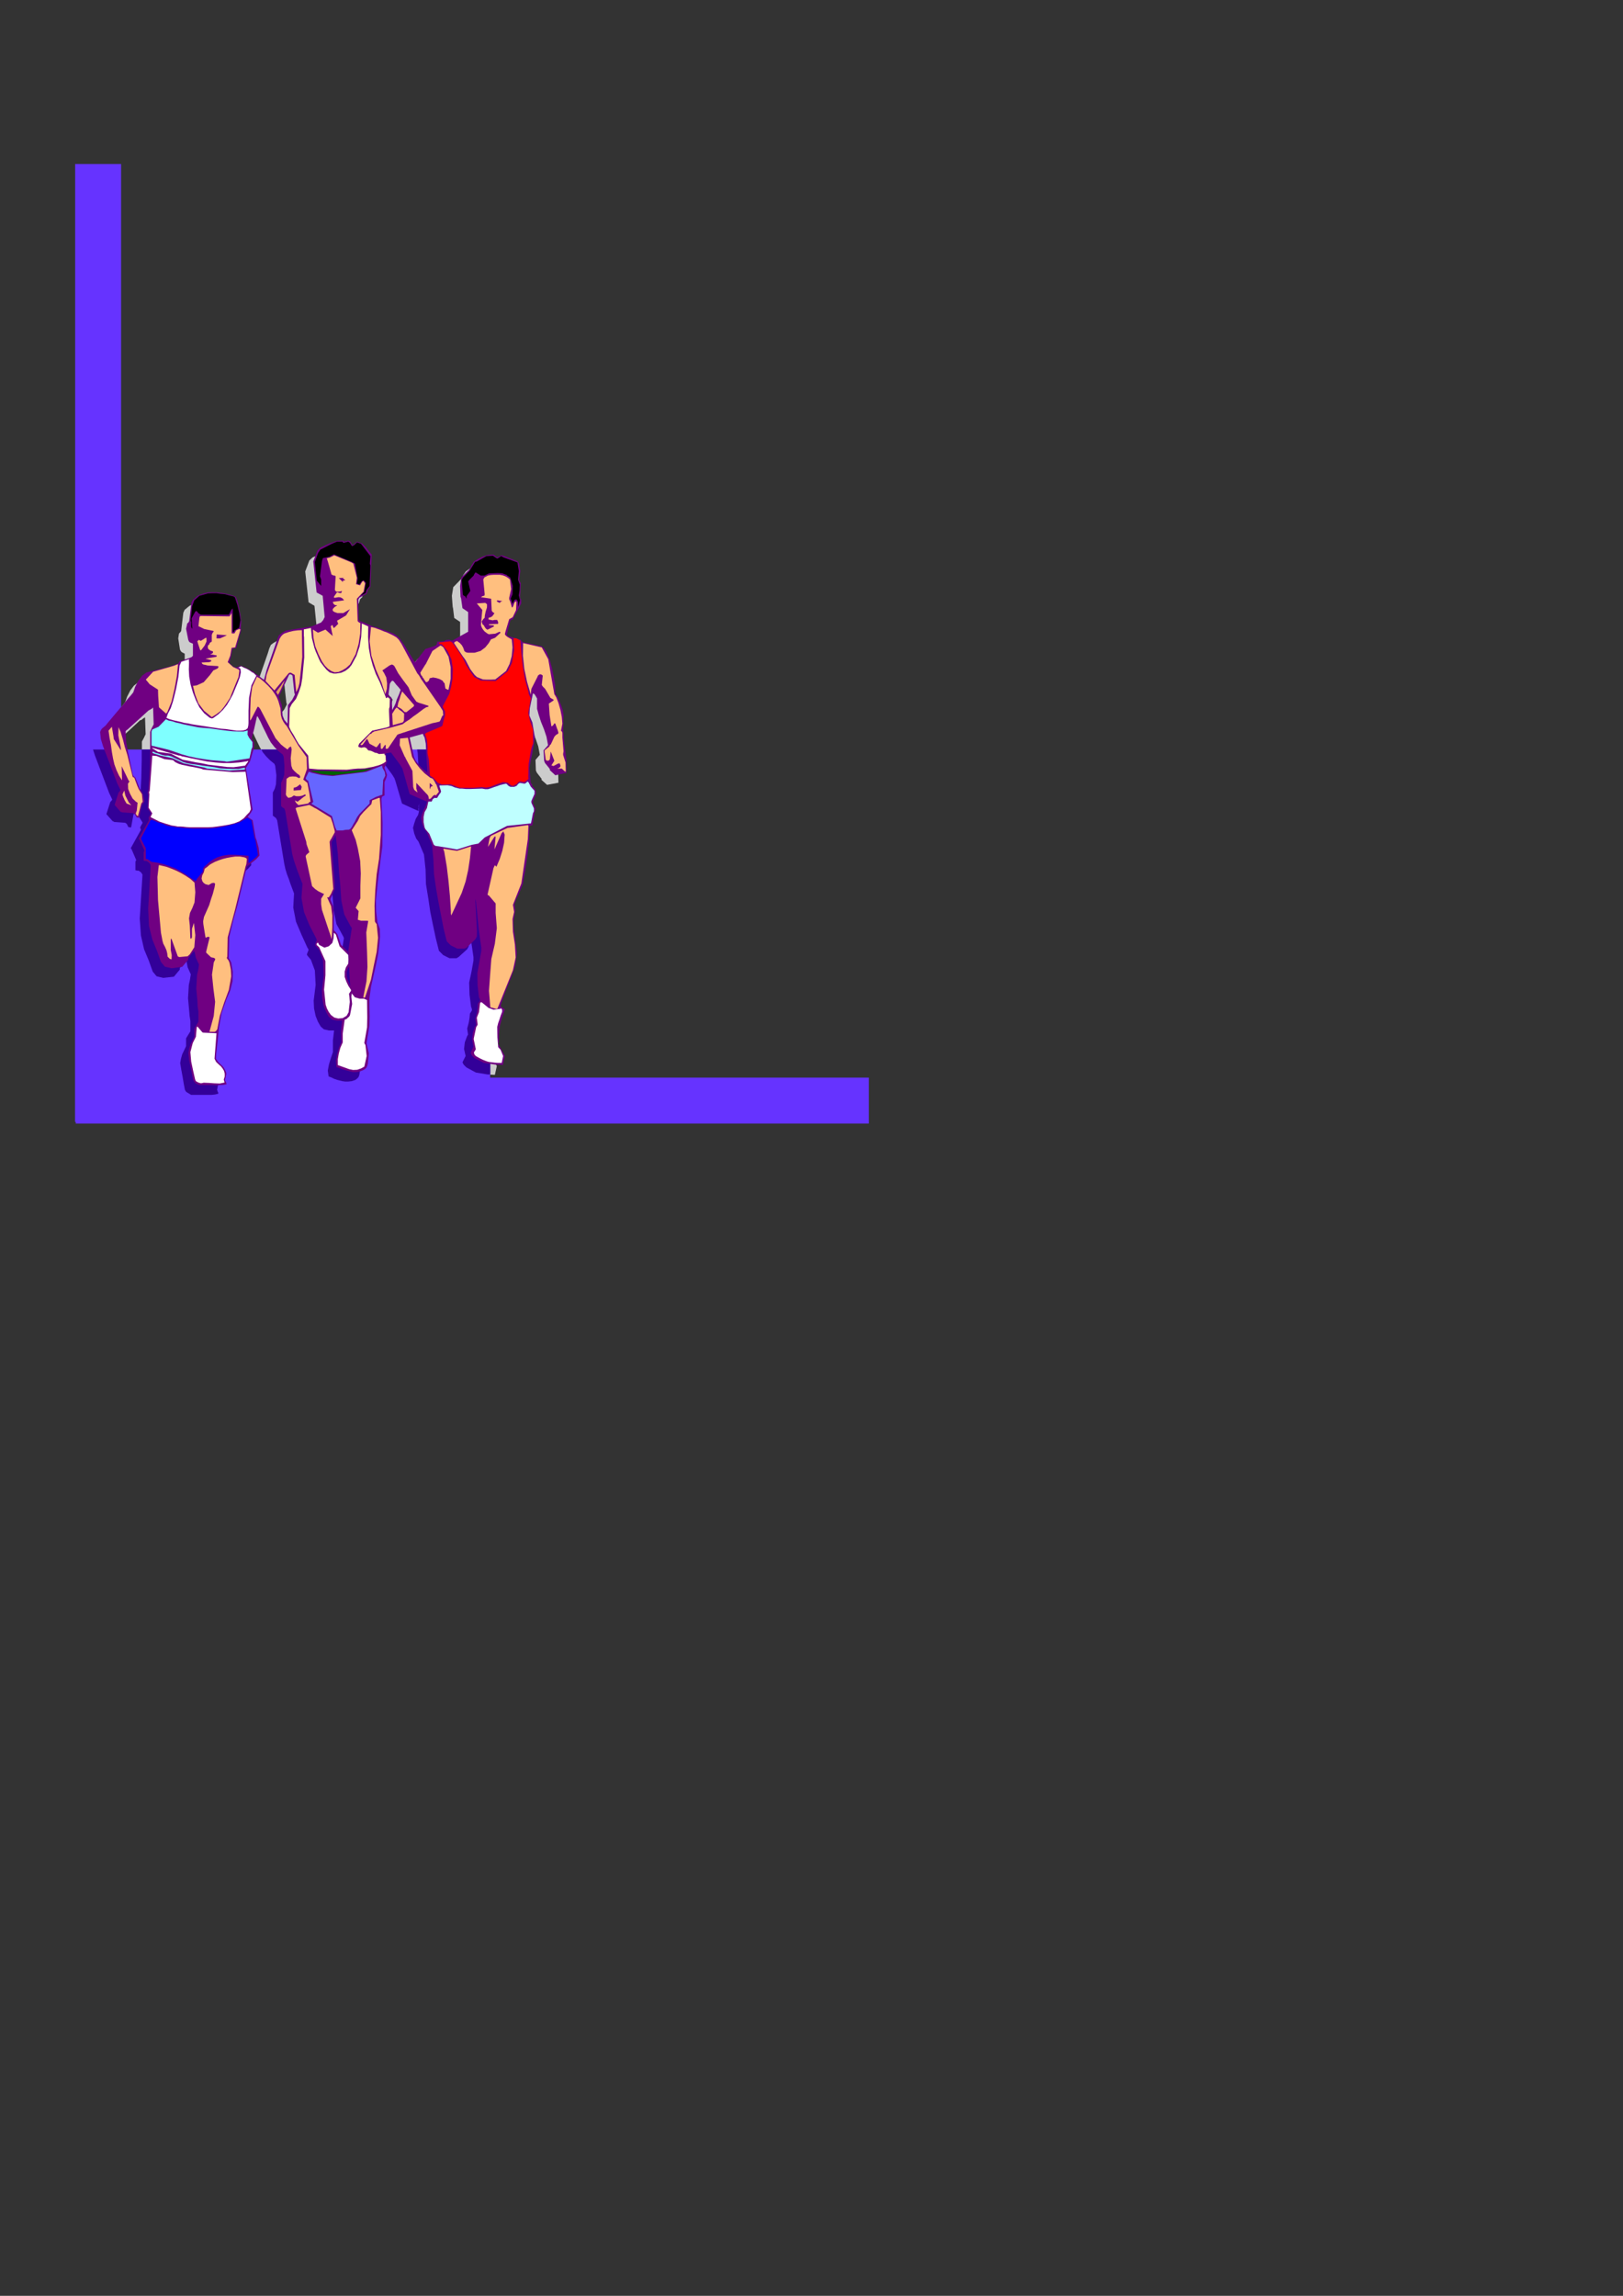 <?xml version="1.0" encoding="utf-8"?>
<!-- Created by UniConvertor 2.0rc4 (https://sk1project.net/) -->
<svg xmlns="http://www.w3.org/2000/svg" height="841.89pt" viewBox="0 0 595.276 841.89" width="595.276pt" version="1.1" xmlns:xlink="http://www.w3.org/1999/xlink" id="15c76bde-f60d-11ea-ba37-dcc15c148e23">

<rect x="0" y="0" width="595.276" height="841.89" fill="#333333" stroke="none"/>

<g>
	<path style="fill:#cccccc;" d="M 153.782,287.889 L 153.782,287.889 153.782,286.737 153.206,276.225 152.846,274.065 152.486,273.345 152.126,272.697 147.446,274.065 148.958,281.121 149.534,282.489 150.758,284.073 152.126,285.585 153.782,286.881 153.782,287.889 Z M 186.614,237.849 L 186.47,237.777 185.966,237.633 185.894,237.633 183.59,236.913 182.87,236.409 183.374,233.961 184.238,231.153 185.174,230.649 188.126,224.961 188.126,223.593 187.982,223.233 187.766,222.801 188.054,217.473 187.406,216.177 187.91,212.937 187.406,210.201 186.902,209.553 182.078,207.609 180.854,207.177 179.342,208.041 177.974,206.961 175.886,207.105 174.086,207.609 172.358,208.473 170.846,209.553 170.414,210.201 169.838,210.993 169.55,211.785 168.974,212.505 166.238,215.313 165.734,218.481 166.022,222.441 166.094,222.801 166.166,223.089 166.598,226.617 168.758,228.057 168.758,235.257 162.782,238.569 161.774,238.209 160.694,238.281 159.686,238.785 157.31,238.929 157.31,239.433 156.95,240.153 156.158,240.585 153.134,241.665 149.318,246.561 148.67,247.785 149.318,246.561 145.502,240.369 143.774,237.777 143.126,237.273 142.478,236.481 141.758,236.049 141.47,235.905 134.99,233.529 134.342,233.529 133.694,233.241 133.19,233.025 132.686,232.665 130.454,231.801 129.446,231.441 129.014,231.153 128.654,230.721 128.51,223.449 128.942,222.801 131.606,221.289 132.038,219.777 132.902,218.913 133.478,206.961 132.398,205.665 131.246,204.225 129.878,202.929 128.006,202.209 126.566,203.433 126.422,203.433 126.278,203.361 125.99,202.785 125.558,202.137 124.838,201.849 124.478,201.921 124.262,202.065 123.398,202.281 122.894,201.849 120.662,201.921 117.926,202.929 114.614,204.441 113.462,205.521 111.95,209.553 113.174,220.857 115.334,222.153 116.126,229.857 115.622,230.937 114.758,231.801 111.302,233.313 108.206,233.817 101.942,234.825 100.43,235.689 99.35,236.481 98.774,237.777 98.27,239.433 94.814,249.369 93.734,252.897 99.35,259.161 103.022,251.025 103.382,250.881 103.67,250.881 104.03,251.097 104.318,251.241 105.038,257.793 105.182,258.081 105.182,258.369 104.246,260.169 102.59,262.185 102.518,268.953 101.942,268.377 101.438,267.657 100.718,266.073 100.358,261.969 99.35,259.161 93.734,252.897 92.87,252.105 91.934,251.457 90.782,250.737 89.99,250.017 88.838,249.369 87.686,248.721 86.606,248.217 85.31,247.785 83.726,248.433 82.934,248.145 82.718,248.073 82.43,247.929 81.134,246.705 81.638,244.617 82.358,241.593 82.934,241.305 83.726,241.305 85.454,234.393 85.454,234.249 85.31,234.105 85.454,231.657 85.166,229.209 84.806,226.905 84.23,224.457 83.582,222.585 83.366,222.441 83.294,222.297 81.638,221.793 79.982,221.289 78.398,221.073 76.742,220.857 75.014,220.713 73.358,220.857 71.702,221.289 70.19,221.793 69.542,222.153 68.966,222.585 68.39,223.089 67.742,223.593 67.238,224.673 66.446,231.369 66.158,231.801 65.654,232.305 65.366,234.105 66.014,238.209 66.374,238.857 66.662,239.145 67.742,239.721 67.742,243.969 67.454,244.473 66.878,244.833 62.99,246.129 62.774,246.417 62.63,246.705 62.342,246.993 61.982,247.137 59.606,247.929 50.966,250.161 50.822,250.161 50.534,250.305 49.094,251.457 47.798,253.185 46.646,255.417 45.926,257.433 45.062,258.585 43.91,259.881 42.47,261.753 40.814,263.697 39.23,265.497 37.718,267.225 36.494,268.737 35.702,269.673 34.982,270.321 34.334,270.897 33.902,271.545 33.758,272.049 34.046,274.641 34.838,277.233 40.022,290.841 41.174,293.217 40.958,293.721 40.526,294.153 39.086,298.617 41.318,301.209 41.462,301.209 41.894,301.497 45.926,301.713 46.502,302.145 46.79,302.721 47.15,303.369 48.086,303.441 49.022,298.761 49.238,298.473 49.31,298.473 49.742,297.969 49.958,297.465 49.814,296.097 49.526,294.873 48.95,293.721 48.23,292.641 47.798,291.561 47.438,290.481 46.646,288.609 46.358,288.393 46.07,288.321 45.71,287.457 44.846,283.569 44.054,279.681 43.334,275.721 43.118,271.761 43.406,271.329 43.766,271.185 51.47,264.057 51.83,264.057 52.046,263.841 52.55,263.481 53.198,263.049 53.198,263.193 53.414,269.241 52.766,270.609 52.046,271.905 52.046,278.961 51.902,285.513 51.398,293.217 51.182,294.297 51.398,295.161 51.182,299.697 51.182,299.913 51.326,300.057 52.262,301.569 52.262,301.713 52.334,301.857 51.902,302.649 51.47,303.441 51.614,304.377 47.942,311.073 48.086,311.289 48.23,311.433 49.958,315.537 49.886,315.825 49.742,316.113 49.742,319.209 50.318,319.353 50.822,319.353 51.326,319.569 51.614,319.857 51.974,320.361 52.262,320.865 51.326,336.849 51.614,343.113 52.91,348.153 54.638,352.257 56.006,356.361 57.446,358.089 59.966,358.593 63.854,358.161 66.014,355.569 66.014,354.993 68.03,352.545 68.39,352.545 68.894,354.849 70.046,357.297 69.686,359.241 69.254,361.185 69.038,366.153 69.47,370.833 69.542,372.705 69.83,374.505 69.83,378.249 68.246,380.913 68.246,383.721 66.878,386.745 66.374,388.257 66.158,389.841 66.446,392.433 66.95,394.809 67.454,397.329 67.886,399.705 68.246,400.353 68.75,400.785 69.47,401.217 70.19,401.505 75.158,401.505 76.454,401.577 77.606,401.505 78.902,401.433 80.126,401.217 79.982,400.785 79.91,400.497 79.622,399.705 79.982,397.473 79.91,396.753 79.622,395.817 79.046,395.097 78.47,394.377 77.174,393.225 76.238,391.785 76.31,390.345 76.886,385.233 77.318,380.193 78.326,375.081 79.982,370.185 81.494,366.801 82.358,363.417 82.43,359.889 81.854,356.505 81.35,355.641 80.918,354.921 81.134,347.145 82.718,340.521 84.158,335.841 87.182,322.809 87.398,321.945 87.542,321.513 88.838,320.361 89.99,319.569 91.07,318.633 92.222,317.337 91.934,314.457 91.142,311.649 90.782,310.785 89.702,304.377 87.83,303.153 88.55,302.433 89.054,301.569 89.702,300.417 87.182,285.297 88.694,282.705 90.134,277.737 90.134,275.793 89.27,274.353 90.134,271.185 91.214,266.433 91.358,266.361 91.574,266.433 92.582,268.233 93.446,270.177 94.382,272.121 95.318,274.065 96.398,275.865 97.622,277.521 99.062,279.033 100.718,280.257 101.006,280.977 101.438,284.361 101.294,287.673 100.79,289.257 100.142,290.697 100.142,299.193 100.646,299.625 101.294,300.057 101.726,300.921 104.246,316.833 104.75,318.777 105.326,320.577 105.974,322.521 106.622,324.249 107.918,327.705 107.63,332.889 108.566,338.073 110.582,342.897 112.814,347.505 113.03,347.937 113.174,348.441 112.598,349.881 112.598,350.313 114.11,351.969 115.55,355.857 115.766,361.329 115.046,366.945 115.19,369.825 115.766,372.705 116.702,374.721 117.638,376.449 118.862,377.457 120.662,377.889 122.606,377.889 124.334,376.809 125.414,375.513 125.774,373.857 125.774,370.329 125.63,368.745 126.062,367.593 126.422,366.801 125.486,364.929 124.766,363.129 124.334,361.617 124.262,360.105 124.766,358.737 125.126,358.017 124.766,352.545 122.102,350.025 120.95,346.281 120.23,345.417 119.51,344.625 119.51,341.817 119.51,338.937 119.222,335.985 118.214,333.393 119.798,329.865 119.798,327.057 118.574,312.441 120.23,309.921 120.95,316.545 121.526,323.241 121.886,328.569 122.39,333.897 123.398,338.937 125.774,343.401 126.062,343.761 126.062,344.121 124.838,352.473 125.126,358.017 125.558,365.073 126.422,366.945 126.062,367.593 125.63,368.745 125.774,370.329 125.774,373.857 125.414,375.513 124.334,376.809 122.606,377.889 122.102,381.633 122.174,385.809 121.382,387.969 120.662,390.345 120.302,392.721 120.446,394.809 121.67,395.313 122.606,395.673 123.902,396.033 125.63,396.537 126.566,396.753 127.79,396.753 129.014,396.537 130.31,396.033 130.958,395.673 131.462,395.097 131.75,394.377 131.966,393.657 132.398,389.841 131.462,386.313 131.894,384.009 132.614,379.617 132.686,376.233 132.614,373.065 132.614,369.753 133.19,365.505 134.126,361.329 135.062,357.153 135.854,353.193 136.142,350.169 136.502,347.145 136.358,344.193 135.566,341.889 135.062,337.785 134.99,333.753 135.566,328.137 136.07,323.313 136.718,318.849 137.366,313.809 137.366,305.385 136.862,296.529 137.15,296.097 137.15,295.737 137.654,295.377 138.086,295.233 138.086,290.265 138.806,288.609 139.094,287.673 138.086,285.297 138.086,285.009 139.094,282.921 138.59,279.897 140.462,279.537 143.702,283.929 143.99,284.361 144.35,284.937 144.35,285.009 144.638,285.297 145.07,286.449 147.446,294.729 151.262,296.529 152.486,297.033 153.566,297.465 153.566,296.241 153.71,296.241 153.566,295.881 153.638,294.729 153.71,294.873 153.71,297.681 153.35,298.833 152.558,300.417 151.91,302.073 151.478,303.585 151.982,305.673 152.702,307.617 153.494,308.625 155.438,313.449 156.086,318.849 156.158,324.249 156.95,329.577 157.814,334.473 158.75,339.369 159.686,344.121 160.982,348.729 162.422,350.313 164.798,351.465 167.462,351.465 167.822,351.177 168.11,351.105 171.278,348.153 171.926,347.145 171.926,345.201 171.278,333.249 171.638,334.401 172.79,345.057 173.582,351.105 173.582,352.257 172.862,356.361 172.07,360.465 172.142,364.857 172.79,369.393 172.862,369.681 173.078,370.185 173.078,370.617 172.286,371.697 172.142,373.353 171.926,375.081 171.278,377.241 171.638,379.185 171.638,379.545 171.278,379.977 170.486,382.281 170.198,384.801 170.702,387.393 169.622,389.697 169.982,390.489 170.99,391.569 174.446,393.369 178.838,394.017 181.502,394.161 182.222,390.921 179.702,386.313 179.846,386.025 179.918,385.593 179.99,382.569 180.422,379.617 181.142,376.737 182.222,373.785 180.566,372.561 181.142,371.121 182.654,366.657 184.454,362.265 185.966,358.017 186.614,353.409 186.614,352.905 185.462,343.761 185.318,341.601 185.75,339.369 186.038,337.281 185.75,335.049 186.47,333.249 187.262,331.521 187.982,329.865 188.702,327.921 189.71,322.737 190.502,317.337 191.078,312.009 191.15,306.681 191.654,306.321 192.23,306.321 193.454,300.057 192.446,297.969 192.446,297.465 192.878,296.529 193.454,295.233 193.67,294.153 193.382,293.073 192.23,291.705 192.23,291.129 191.726,290.697 191.15,285.153 192.23,279.681 193.238,274.065 192.23,268.521 191.15,266.001 191.366,263.409 191.942,260.601 192.446,257.937 192.878,258.009 193.238,258.369 194.03,259.737 194.03,263.481 194.39,264.489 194.606,265.713 195.47,268.377 196.478,270.969 197.414,273.705 197.99,276.801 196.406,278.673 196.55,282.561 196.91,283.353 198.638,285.585 198.638,286.017 200.654,287.817 204.83,287.025 204.686,281.913 204.038,276.585 203.534,271.185 203.75,265.785 203.534,264.057 202.886,262.257 202.238,260.673 201.518,259.161 201.374,258.945 201.302,258.801 200.942,258.297 200.654,257.793 200.582,254.769 200.078,251.745 199.43,248.649 198.638,245.553 198.062,244.185 197.558,242.745 196.694,241.377 195.614,240.585 188.702,239.001 188.558,238.857 188.342,238.785 188.198,238.425 188.054,238.209 186.614,237.849 Z M 145.286,254.193 L 145.502,253.689 145.286,254.193 Z M 144.422,255.777 L 143.99,256.569 143.558,258.009 143.054,259.089 142.694,260.169 142.19,261.465 141.758,262.545 140.966,264.057 140.75,260.025 140.462,259.161 139.814,258.945 139.526,258.369 140.102,254.337 140.462,253.545 140.75,253.257 141.038,253.185 141.254,253.257 141.47,253.401 142.478,254.697 143.054,255.417 143.558,255.921 143.99,256.569 144.422,255.777 Z" />
	<path style="fill:#6633ff;" d="M 27.782,395.169 L 318.662,395.169 318.662,412.017 27.782,412.017 27.782,395.169 Z" />
	<path style="fill:#6633ff;" d="M 27.566,411.369 L 27.566,60.153 44.414,60.153 44.414,411.369 27.566,411.369 Z" />
	<path style="fill:#6633ff;" d="M 27.566,411.369 L 27.566,274.857 179.774,274.857 179.774,411.369 27.566,411.369 Z" />
	<path style="fill:#330099;" d="M 153.782,287.889 L 153.782,286.593 153.206,276.081 152.99,274.857 179.846,274.857 179.846,394.017 178.838,394.017 174.518,393.297 171.062,391.425 170.054,390.417 169.622,389.553 170.774,387.249 170.198,384.657 170.486,382.209 171.35,379.905 171.638,379.473 171.638,379.185 171.35,377.169 171.926,375.009 172.214,373.281 172.358,371.697 173.078,370.545 173.078,370.113 172.934,369.537 172.79,369.249 172.214,364.785 172.07,360.321 172.934,356.289 173.654,352.257 173.654,350.961 172.79,345.057 171.638,334.257 171.35,333.105 172.07,345.057 171.926,347.073 171.35,348.081 168.182,350.961 167.894,351.105 167.462,351.393 164.87,351.393 162.566,350.241 160.982,348.657 159.83,344.049 158.822,339.297 157.814,334.401 157.094,329.505 156.23,324.177 156.086,318.849 155.51,313.377 153.494,308.625 152.63,307.473 151.91,305.601 151.478,303.585 151.91,302.001 152.486,300.273 153.35,298.833 153.638,297.681 153.638,294.801 153.638,294.657 153.494,295.809 153.638,296.241 153.494,296.241 153.494,297.393 152.486,296.961 151.19,296.385 147.446,294.657 144.998,286.305 144.566,285.153 144.278,284.865 144.278,284.721 143.99,284.289 143.702,283.857 140.39,279.393 138.518,279.825 139.094,282.849 138.086,284.865 138.086,285.153 139.094,287.601 138.806,288.609 138.086,290.193 138.086,295.089 137.654,295.233 137.078,295.665 137.078,296.097 136.934,296.385 137.366,305.313 137.366,313.809 136.646,318.849 136.07,323.313 135.494,328.065 134.918,333.681 135.062,337.713 135.494,341.889 136.358,344.049 136.502,347.073 136.07,350.097 135.782,353.121 135.062,357.153 134.054,361.185 133.19,365.361 132.614,369.681 132.614,372.993 132.614,376.161 132.614,379.473 131.894,383.937 131.462,386.241 132.326,389.841 131.894,393.585 131.75,394.305 131.462,395.025 130.886,395.601 130.31,396.033 129.014,396.465 127.718,396.609 126.566,396.609 125.558,396.465 123.83,396.033 122.534,395.601 121.67,395.169 120.518,394.737 120.23,392.577 120.662,390.273 121.382,387.969 122.102,385.809 122.102,381.489 122.534,377.889 124.262,376.737 125.414,375.441 125.846,373.713 125.846,370.257 125.558,368.673 126.134,367.521 126.422,366.801 125.558,365.073 125.126,357.873 124.838,352.401 126.134,344.049 125.99,343.617 125.846,343.329 123.398,338.865 122.39,333.825 121.958,328.497 121.526,323.169 120.95,316.545 120.23,309.777 118.502,312.369 119.798,327.057 119.798,329.793 118.214,333.393 119.222,335.985 119.51,338.865 119.51,341.745 119.51,344.625 120.23,345.345 120.95,346.209 122.102,349.953 124.694,352.401 125.126,357.873 124.694,358.737 124.262,360.033 124.262,361.473 124.694,363.057 125.414,364.929 126.422,366.657 126.134,367.521 125.558,368.673 125.846,370.257 125.846,373.713 125.414,375.441 124.262,376.737 122.534,377.889 120.662,377.889 118.79,377.457 117.638,376.449 116.63,374.721 115.766,372.561 115.19,369.825 115.046,366.945 115.766,361.185 115.478,355.857 114.038,351.969 112.598,350.241 112.598,349.809 113.174,348.369 113.03,347.937 112.742,347.505 110.582,342.753 108.566,338.001 107.558,332.817 107.846,327.633 106.55,324.177 105.974,322.449 105.254,320.577 104.678,318.705 104.246,316.689 101.654,300.849 101.222,299.985 100.646,299.553 100.07,299.121 100.07,290.625 100.79,289.185 101.222,287.601 101.366,284.289 100.934,280.833 100.646,280.113 99.062,278.817 97.622,277.377 96.326,275.793 95.894,274.857 147.662,274.857 148.886,280.977 149.462,282.417 150.758,284.001 152.054,285.441 153.782,286.737 153.782,287.889 Z M 43.334,274.857 L 34.118,274.857 34.838,277.089 40.022,290.769 41.174,293.217 40.886,293.649 40.454,294.081 39.014,298.545 41.318,301.137 41.462,301.137 41.894,301.425 45.926,301.713 46.502,302.145 46.79,302.721 47.078,303.297 48.086,303.441 48.95,298.689 49.238,298.401 49.238,298.401 49.67,297.825 49.958,297.393 49.814,296.097 49.526,294.801 48.95,293.649 48.23,292.497 47.798,291.489 47.366,290.481 46.646,288.609 46.358,288.321 46.07,288.177 45.638,287.457 44.918,283.425 44.054,279.537 43.334,275.649 43.334,274.857 Z M 89.702,274.857 L 51.974,274.857 51.974,278.817 51.83,285.441 51.398,293.217 51.11,294.225 51.398,295.089 51.11,299.553 51.11,299.841 51.254,299.985 52.262,301.569 52.262,301.713 52.262,301.857 51.83,302.577 51.398,303.441 51.686,304.305 47.942,311.073 48.086,311.217 48.23,311.361 49.958,315.393 49.814,315.681 49.67,315.969 49.67,319.137 50.39,319.281 50.822,319.281 51.254,319.569 51.686,319.857 51.974,320.289 52.262,320.721 51.254,336.849 51.686,343.041 52.838,348.081 54.566,352.257 56.006,356.289 57.446,358.017 59.894,358.593 63.782,358.161 65.942,355.569 65.942,354.993 67.958,352.401 68.39,352.401 68.822,354.705 69.974,357.297 69.686,359.169 69.254,361.185 68.966,366.081 69.398,370.833 69.542,372.561 69.83,374.433 69.83,378.177 68.246,380.769 68.246,383.649 66.806,386.673 66.374,388.257 66.086,389.841 66.518,392.433 66.95,394.737 67.382,397.329 67.814,399.633 68.246,400.353 68.678,400.641 69.398,401.073 70.118,401.505 75.158,401.505 76.454,401.505 77.606,401.505 78.902,401.361 80.054,401.073 80.054,400.641 79.91,400.497 79.622,399.633 80.054,397.473 79.91,396.753 79.622,395.745 79.046,395.025 78.47,394.305 77.174,393.153 76.166,391.713 76.31,390.273 76.886,385.233 77.318,380.049 78.326,375.009 80.054,370.113 81.494,366.657 82.358,363.345 82.358,359.889 81.782,356.433 81.35,355.569 80.918,354.849 81.206,347.073 82.646,340.449 84.086,335.697 87.11,322.737 87.398,321.873 87.542,321.441 88.838,320.289 89.99,319.425 90.998,318.561 92.15,317.265 91.862,314.385 91.142,311.649 90.71,310.785 89.702,304.305 87.83,303.009 88.55,302.289 88.982,301.569 89.702,300.273 87.11,285.153 88.694,282.561 90.134,277.665 90.134,275.649 89.702,274.857 Z" />
	<path style="fill:#700082;" d="M 156.734,283.281 L 155.078,281.985 153.638,280.473 152.414,278.889 151.838,277.521 150.254,270.465 155.078,269.097 155.366,269.817 155.726,270.465 156.158,272.697 156.734,283.065 156.59,294.225 156.23,295.305 155.438,296.889 154.79,298.473 154.43,300.057 154.862,302.073 155.582,304.017 156.446,305.025 158.462,309.921 158.966,315.249 159.182,320.577 159.974,325.977 160.838,330.873 161.774,335.697 162.71,340.521 163.862,345.201 165.374,346.713 167.75,347.865 170.342,347.865 170.774,347.649 171.134,347.505 174.302,344.481 174.878,343.473 174.95,341.529 174.302,329.577 174.59,330.729 175.67,341.457 176.534,347.505 176.534,348.729 175.814,352.761 175.094,356.865 175.166,361.257 175.67,365.721 175.814,366.009 176.03,366.513 176.03,367.017 175.238,368.025 175.166,369.753 174.878,371.481 174.302,373.713 174.59,375.585 174.59,376.017 174.23,376.377 173.438,378.681 173.15,381.129 173.654,383.793 172.646,386.025 172.934,386.889 173.942,387.969 177.47,389.769 181.862,390.417 184.454,390.561 185.174,387.249 182.726,382.713 182.798,382.425 182.942,381.993 183.014,379.041 183.374,376.089 184.166,373.137 185.174,370.185 183.59,369.033 184.022,367.449 185.606,363.057 187.406,358.665 188.918,354.417 189.566,349.809 189.566,349.233 188.414,340.089 188.342,337.929 188.702,335.841 188.99,333.753 188.702,331.521 189.422,329.577 190.286,327.849 190.934,326.265 191.726,324.321 192.662,319.065 193.454,313.737 194.03,308.481 194.174,303.081 194.606,302.721 195.254,302.721 196.406,296.457 195.47,294.441 195.47,293.937 195.902,292.929 196.406,291.777 196.622,290.625 196.334,289.473 195.182,288.177 195.182,287.601 194.678,287.097 194.174,281.553 195.254,276.081 196.19,270.465 195.254,264.921 194.174,262.401 194.318,259.737 194.894,257.001 195.47,254.265 195.83,254.409 196.19,254.769 196.982,256.137 196.982,259.953 197.27,260.961 197.558,262.041 198.422,264.705 199.502,267.369 200.438,270.177 201.014,273.273 199.358,275.145 199.574,278.961 199.862,279.753 201.662,281.985 201.662,282.417 203.678,284.289 207.782,283.425 207.71,278.313 206.99,272.985 206.558,267.585 206.702,262.185 206.414,260.385 205.838,258.657 205.19,257.073 204.542,255.561 204.326,255.345 204.254,255.129 203.822,254.697 203.678,254.193 203.606,251.169 203.102,248.145 202.454,244.977 201.662,241.953 201.086,240.585 200.51,239.073 199.646,237.849 198.638,236.985 191.726,235.473 191.51,235.257 191.294,235.185 191.222,234.897 191.006,234.609 186.542,233.313 185.894,232.809 186.47,230.361 187.19,227.481 188.126,227.049 191.15,221.361 191.15,219.921 190.934,219.633 190.718,219.201 191.006,213.945 190.358,212.577 190.862,209.409 190.358,206.673 189.854,205.881 185.03,203.937 183.878,203.577 182.366,204.441 180.998,203.361 178.91,203.505 177.11,204.081 175.382,204.945 173.798,205.953 173.366,206.673 172.862,207.393 172.502,208.185 171.998,208.977 169.19,211.713 168.758,214.881 168.902,218.913 169.046,219.201 169.118,219.489 169.622,223.017 171.71,224.457 171.71,231.657 165.806,234.969 164.798,234.609 163.646,234.681 162.71,235.185 160.334,235.329 160.334,235.833 159.974,236.625 159.11,236.985 156.014,237.993 152.198,242.889 146.942,252.969 146.438,254.409 146.006,255.417 145.502,256.569 145.142,257.793 144.638,258.945 143.846,260.385 143.702,256.497 143.414,255.633 142.694,255.345 142.478,254.769 142.982,250.737 143.414,250.017 143.702,249.729 143.99,249.585 144.134,249.729 144.35,249.801 145.286,251.025 146.006,251.817 146.438,252.321 146.942,252.969 152.198,242.889 148.454,236.769 146.726,234.177 146.078,233.601 145.286,232.953 144.638,232.521 144.35,232.305 137.87,229.929 137.222,229.929 136.646,229.641 136.07,229.425 135.566,229.137 133.334,228.201 132.398,227.913 131.894,227.625 131.534,227.121 131.462,219.849 131.822,219.201 134.486,217.761 134.99,216.249 135.854,215.241 136.358,203.361 135.278,202.065 134.126,200.625 132.758,199.257 130.958,198.609 129.446,199.833 129.302,199.833 129.158,199.761 128.87,199.185 128.438,198.537 127.718,198.249 127.43,198.321 127.142,198.393 126.278,198.681 125.774,198.249 123.614,198.321 120.878,199.257 117.566,200.769 116.414,201.921 114.902,205.881 116.126,217.257 118.358,218.481 119.078,226.257 118.574,227.337 117.782,228.273 114.326,229.713 111.158,230.217 104.894,231.225 103.382,232.089 102.302,232.953 101.798,234.105 101.222,235.833 97.766,245.769 96.83,249.297 102.23,255.561 106.046,247.425 106.334,247.281 106.622,247.281 106.982,247.497 107.27,247.713 107.99,254.193 108.134,254.481 108.134,254.769 107.198,256.569 105.614,258.585 105.47,265.353 104.894,264.705 104.318,264.057 103.67,262.473 103.31,258.369 102.302,255.561 96.83,249.297 95.822,248.577 94.886,247.785 93.806,247.137 92.942,246.345 91.79,245.769 90.638,245.121 89.63,244.617 88.262,244.113 86.606,244.833 85.886,244.545 85.67,244.401 85.382,244.329 84.086,243.105 84.662,241.017 85.31,237.921 85.886,237.705 86.606,237.705 88.478,230.865 88.478,230.649 88.262,230.577 88.478,228.057 88.19,225.681 87.758,223.305 87.182,220.785 86.534,218.985 86.318,218.913 86.246,218.697 84.662,218.193 83.006,217.761 81.422,217.473 79.694,217.257 78.038,217.185 76.31,217.257 74.726,217.617 73.142,218.193 72.494,218.481 71.918,218.985 71.342,219.489 70.766,219.921 70.19,221.073 69.398,227.769 69.11,228.273 68.678,228.633 68.246,230.577 69.038,234.609 69.326,235.257 69.614,235.545 70.766,236.049 70.766,240.441 70.406,240.873 69.83,241.161 65.87,242.529 65.654,242.817 65.51,243.105 65.294,243.393 64.934,243.465 62.558,244.329 53.918,246.561 53.774,246.561 53.558,246.705 52.118,247.785 50.75,249.585 49.598,251.817 48.878,253.905 48.014,254.985 46.862,256.281 45.422,258.081 43.766,260.025 42.182,261.897 40.742,263.625 39.518,265.065 38.726,266.073 37.934,266.721 37.286,267.297 36.926,267.945 36.71,268.449 36.998,271.041 37.79,273.633 43.046,287.385 44.198,289.689 43.91,290.193 43.478,290.625 42.038,295.161 44.27,297.753 44.486,297.753 44.846,297.897 48.878,298.185 49.454,298.617 49.814,299.193 50.174,299.769 51.038,299.841 52.046,295.233 52.19,294.945 52.334,294.873 52.694,294.369 52.982,293.937 52.766,292.569 52.478,291.345 51.902,290.193 51.182,289.113 50.75,287.961 50.39,287.025 49.598,285.081 49.31,284.865 49.022,284.721 48.662,283.929 47.87,280.041 47.006,276.081 46.286,272.121 46.07,268.161 46.358,267.801 46.718,267.585 54.494,260.529 54.782,260.385 55.07,260.241 55.574,259.953 56.15,259.449 56.15,259.521 56.366,265.641 55.646,267.009 55.07,268.377 55.07,275.361 54.926,281.913 54.422,289.689 54.134,290.769 54.422,291.633 54.134,296.169 54.134,296.385 54.206,296.601 55.214,298.041 55.286,298.185 55.358,298.329 54.926,299.049 54.494,299.841 54.638,300.777 50.894,307.473 51.038,307.689 51.182,307.905 52.982,311.937 52.91,312.225 52.694,312.513 52.694,315.609 53.27,315.753 53.774,315.753 54.206,316.041 54.638,316.329 54.998,316.761 55.286,317.265 54.35,333.249 54.638,339.513 55.862,344.481 57.59,348.729 59.03,352.761 60.47,354.489 62.918,355.065 66.806,354.561 69.038,351.969 69.038,351.393 70.982,348.945 71.342,348.945 71.846,351.249 72.998,353.697 72.71,355.641 72.278,357.513 71.99,362.481 72.422,367.305 72.494,369.105 72.782,370.905 72.782,374.649 71.27,377.241 71.27,380.121 69.83,383.145 69.326,384.657 69.11,386.241 69.398,388.905 69.902,391.281 70.406,393.729 70.838,396.105 71.27,396.753 71.702,397.257 72.422,397.617 73.142,397.905 78.11,397.905 79.406,397.977 80.63,397.905 81.854,397.833 83.078,397.617 83.006,397.257 82.934,396.969 82.502,396.105 83.006,393.873 82.934,393.225 82.502,392.289 82.07,391.497 81.494,390.849 80.126,389.553 79.19,388.257 79.262,386.673 79.838,381.633 80.342,376.593 81.278,371.481 83.006,366.513 84.446,363.201 85.31,359.817 85.382,356.289 84.806,352.977 84.374,352.113 83.87,351.321 84.086,343.545 85.67,336.993 87.038,332.169 90.206,319.137 90.35,318.417 90.494,317.841 91.79,316.761 92.942,315.897 94.022,315.033 95.174,313.737 94.886,310.929 94.094,308.049 93.734,307.113 92.654,300.777 90.854,299.553 91.502,298.761 92.006,298.041 92.654,296.889 90.206,281.625 91.718,279.177 93.158,274.209 93.158,272.193 92.294,270.753 93.158,267.585 94.238,262.761 94.31,262.689 94.526,262.761 95.534,264.633 96.398,266.505 97.406,268.521 98.342,270.465 99.35,272.265 100.646,273.921 102.086,275.433 103.67,276.657 104.03,277.449 104.318,280.761 104.246,284.145 103.742,285.729 103.094,287.097 103.094,295.593 103.598,296.097 104.246,296.457 104.606,297.321 107.198,313.233 107.702,315.177 108.278,316.977 108.926,318.849 109.574,320.577 110.942,324.105 110.582,329.289 111.518,334.473 113.534,339.369 115.838,343.833 116.054,344.337 116.198,344.769 115.622,346.209 115.622,346.713 117.062,348.369 118.502,352.257 118.718,357.729 118.07,363.345 118.214,366.225 118.79,369.105 119.654,371.193 120.59,372.849 121.886,373.929 123.614,374.289 125.486,374.289 127.214,373.209 128.294,371.913 128.654,370.257 128.654,366.801 128.582,365.073 129.014,363.921 129.302,363.201 128.366,361.329 127.574,359.529 127.214,358.017 127.142,356.505 127.574,355.137 128.006,354.417 127.574,348.945 125.054,346.425 123.758,342.609 123.11,341.817 122.39,341.097 122.39,338.217 122.462,335.337 122.246,332.457 121.166,329.793 122.75,326.121 122.75,323.457 121.598,308.841 123.11,306.249 123.902,312.945 124.334,319.641 124.838,324.969 125.198,330.297 126.278,335.337 128.654,339.801 128.942,340.089 129.014,340.521 127.718,348.801 128.006,354.417 128.438,361.473 129.302,363.273 129.014,363.921 128.582,365.073 128.654,366.801 128.654,370.257 128.294,371.913 127.214,373.209 125.486,374.289 125.054,378.033 125.126,382.209 124.262,384.369 123.614,386.673 123.182,389.121 123.398,391.281 124.55,391.713 125.486,392.073 126.71,392.433 128.582,392.937 129.518,393.153 130.67,393.153 131.894,392.937 133.19,392.433 133.838,392.073 134.414,391.497 134.702,390.849 134.918,390.057 135.278,386.241 134.414,382.569 134.774,380.409 135.494,376.089 135.566,372.633 135.494,369.465 135.494,366.153 136.07,361.905 137.006,357.729 137.942,353.625 138.734,349.593 139.094,346.497 139.382,343.473 139.31,340.593 138.446,338.289 137.942,334.185 137.87,330.153 138.446,324.537 139.022,319.713 139.598,315.249 140.246,310.281 140.318,301.785 139.886,292.929 140.03,292.569 140.03,292.209 140.534,291.921 141.038,291.705 141.038,286.809 141.758,285.081 141.974,284.145 141.038,281.625 141.038,281.481 141.974,279.321 141.47,276.297 143.414,275.937 146.654,280.329 146.942,280.761 147.23,281.265 147.23,281.337 147.518,281.625 147.878,282.777 150.254,291.201 154.142,292.929 155.366,293.433 156.518,293.937 156.734,283.281 Z" />
	<path style="fill:#ffffff;" d="M 74.726,397.041 L 76.598,397.113 78.614,397.257 80.63,397.329 82.358,396.969 82.07,395.889 82.43,394.737 82.43,393.729 82.142,392.649 81.566,391.713 80.99,390.993 80.558,390.633 79.262,389.409 78.686,388.257 79.406,378.897 74.582,378.681 74.438,378.681 74.15,378.465 72.422,376.449 72.206,376.593 72.134,376.953 71.846,380.193 70.694,382.497 69.83,385.809 70.118,389.265 70.838,392.649 71.558,395.817 71.846,396.465 72.71,396.969 73.718,397.257 74.726,397.041 Z" />
	<path style="fill:#ffffff;" d="M 182.726,389.769 L 184.022,389.769 184.526,387.249 183.59,384.945 182.726,384.009 182.438,380.409 182.366,376.593 182.726,375.153 183.23,373.713 183.662,372.345 184.166,371.049 184.166,370.257 183.95,369.969 183.59,369.681 183.59,369.897 183.374,369.969 180.998,370.257 179.198,369.609 178.982,369.465 178.838,369.321 176.822,367.665 176.678,367.593 176.39,367.449 176.318,367.665 176.102,367.737 175.67,371.193 174.878,373.209 175.166,375.441 175.166,375.801 175.094,376.017 174.878,376.161 174.878,376.377 174.662,376.593 173.726,380.985 174.518,384.801 174.374,384.945 174.302,385.161 173.798,385.953 174.014,386.673 174.23,386.961 174.518,387.249 175.382,387.753 176.318,388.257 177.254,388.689 178.334,389.121 179.27,389.409 180.422,389.553 181.502,389.697 182.726,389.769 Z" />
	<path style="fill:#ffffff;" d="M 127.862,371.193 L 128.294,367.449 128.15,365.433 128.006,364.425 128.726,363.345 128.726,362.985 127.79,361.545 126.998,359.889 126.422,358.233 126.422,356.289 126.854,354.777 127.718,353.409 127.79,351.897 127.718,350.169 124.55,347.001 123.182,342.681 122.462,342.033 122.318,344.121 121.886,345.777 120.59,347.001 119.006,347.505 117.062,346.497 116.63,345.633 116.126,346.065 116.126,346.497 117.062,347.361 119.366,352.473 119.366,357.657 118.862,362.913 119.438,368.457 119.942,369.897 120.59,371.121 121.382,372.201 122.606,373.137 124.046,373.497 125.702,373.353 127.142,372.489 127.862,371.193 Z" />
	<path style="fill:#ffbf7f;" d="M 182.078,369.969 L 182.222,369.897 182.438,369.897 188.126,355.785 189.134,351.105 188.846,346.353 188.126,341.673 187.982,336.993 188.558,334.401 188.126,331.809 191.222,323.961 193.598,307.689 193.814,302.721 193.742,302.721 193.598,302.577 186.182,303.585 180.134,306.465 179.846,306.825 179.558,307.401 178.982,310.569 181.358,306.825 181.502,306.753 181.79,306.825 181.358,311.505 183.95,305.601 184.598,304.881 185.102,306.033 184.886,309.057 184.238,312.009 183.302,314.961 182.078,317.841 181.502,317.265 180.998,318.345 178.838,327.993 178.982,328.281 179.342,328.425 181.79,331.305 181.79,334.761 182.222,340.377 181.502,346.065 180.206,351.681 179.774,357.369 179.342,363.345 179.846,369.393 182.078,369.969 Z" />
	<path style="fill:#700082;" d="M 178.982,368.745 L 178.91,363.201 179.126,357.441 179.774,351.825 180.71,346.065 181.286,343.257 181.79,340.521 181.79,337.713 181.07,335.049 181.07,331.305 179.342,329.145 178.406,328.425 180.782,316.689 180.926,316.473 181.07,316.473 181.862,316.689 182.942,314.241 183.662,311.649 184.31,308.913 184.598,306.249 184.31,306.249 180.926,313.449 181.07,308.265 178.91,311.433 178.55,311.721 178.982,307.401 178.694,307.329 178.406,307.401 175.742,309.921 173.726,310.209 172.934,314.745 172.358,319.569 171.206,323.817 169.766,327.849 167.966,331.737 166.238,335.337 165.806,336.993 165.518,336.993 165.302,336.849 165.086,336.489 164.51,331.017 164.15,325.473 163.574,320.001 162.71,314.385 162.422,313.161 162.134,311.937 161.774,311.145 159.182,310.569 159.542,315.897 160.046,321.009 160.838,325.977 161.774,331.305 162.134,333.609 164.078,343.833 164.654,344.913 166.67,346.497 168.47,347.361 170.918,347.073 172.358,345.777 173.726,344.337 174.374,342.681 174.302,340.953 173.942,336.273 174.086,335.697 174.086,332.313 173.942,328.425 174.23,328.353 174.518,328.425 174.806,329.721 175.094,330.369 175.382,334.113 175.742,337.641 176.246,341.241 176.966,344.913 177.254,348.657 176.606,352.473 175.742,356.361 175.67,360.177 175.958,363.201 176.678,366.153 178.91,368.889 178.982,368.817 178.982,368.745 Z" />
	<path style="fill:#700082;" d="M 132.326,365.649 L 132.398,365.577 133.622,359.817 134.126,353.985 133.91,348.225 133.622,342.393 133.838,340.233 134.198,338.217 133.046,338.145 132.11,338.001 131.246,337.929 130.454,337.641 130.454,337.353 130.598,337.065 130.742,334.041 130.598,333.609 130.166,333.465 129.878,333.249 129.806,332.889 131.318,329.793 131.534,324.969 131.75,320.577 131.462,316.329 130.67,311.505 130.31,309.993 129.878,308.193 129.302,306.321 128.582,304.809 123.686,305.097 123.614,305.601 123.398,306.033 124.19,311.505 124.766,317.049 125.126,322.521 125.774,328.065 126.206,331.233 126.71,334.401 127.718,337.281 129.446,339.513 129.59,340.665 129.158,342.969 128.366,352.689 129.158,362.193 129.59,363.201 129.806,364.137 130.382,365.073 132.038,365.649 132.326,365.649 Z" />
	<path style="fill:#ffbf7f;" d="M 133.334,365.865 L 133.622,365.865 133.91,365.721 136.07,359.241 137.078,354.201 138.158,349.017 138.662,343.905 138.158,338.865 137.798,338.433 137.51,337.929 137.366,332.169 137.654,326.409 138.158,320.577 139.022,314.961 139.67,306.177 139.67,297.753 139.31,292.785 139.31,292.641 139.022,292.569 136.502,293.505 136.214,294.873 133.334,297.753 132.11,299.193 131.246,300.993 129.014,304.449 130.454,307.977 131.246,311.145 132.11,315.753 132.326,320.289 132.182,324.825 132.182,329.433 130.454,332.889 131.534,334.113 131.246,337.281 132.398,337.641 134.414,337.641 135.062,337.713 134.342,341.961 134.414,343.617 134.63,349.305 134.774,354.561 134.414,359.889 133.262,365.577 133.262,365.865 133.334,365.865 Z" />
	<path style="fill:#700082;" d="M 63.206,354.273 L 66.158,354.129 66.518,353.841 67.31,353.121 68.174,352.185 68.462,351.249 65.438,351.609 64.862,351.393 64.43,350.673 62.918,345.633 62.99,348.729 63.494,351.321 63.422,351.969 62.918,352.473 62.414,352.257 61.982,351.969 61.478,351.681 61.19,351.393 60.47,348.369 58.886,345.273 58.022,339.657 57.446,334.041 57.23,328.353 56.942,322.665 57.302,319.857 57.446,317.049 56.15,316.905 55.646,323.241 55.214,329.793 54.998,333.753 55.214,337.641 55.862,341.385 57.302,345.273 59.03,350.241 59.39,352.185 60.614,353.697 63.206,354.273 Z" />
	<path style="fill:#ffbf7f;" d="M 62.63,348.369 L 62.63,344.481 62.702,344.193 62.918,344.337 65.222,350.745 65.798,350.961 68.822,350.673 69.614,349.953 71.27,347.361 71.63,342.897 71.126,338.433 70.406,340.593 70.406,343.617 70.262,344.121 69.83,344.193 69.614,339.369 69.326,336.777 69.686,334.761 70.55,332.961 71.342,330.945 71.63,327.201 71.342,323.673 69.83,322.305 68.102,321.153 66.374,320.145 64.646,319.281 62.918,318.561 61.19,317.913 59.75,317.553 58.526,317.265 58.31,317.265 58.238,317.337 57.734,321.585 57.95,330.081 59.03,342.033 59.606,345.057 59.894,346.065 60.542,347.289 61.046,348.441 61.334,349.593 61.478,350.817 62.27,351.609 62.918,351.825 62.99,350.241 62.63,348.369 Z" />
	<path style="fill:#ffbf7f;" d="M 77.102,350.745 L 75.95,349.665 75.662,349.377 75.59,349.089 76.886,343.761 76.598,343.545 76.238,343.545 75.95,343.617 75.662,343.833 75.59,343.833 75.374,343.761 74.726,339.801 74.582,338.865 74.51,337.857 74.798,336.273 76.742,331.881 77.462,329.505 78.038,327.849 78.686,325.401 78.902,324.105 78.542,323.745 77.75,323.817 76.526,324.537 75.374,324.249 74.726,323.817 74.222,323.169 73.934,322.161 74.15,321.009 74.726,319.929 75.086,318.561 75.59,318.201 76.166,317.769 76.814,317.193 77.462,316.761 78.83,316.041 80.27,315.465 81.782,314.961 83.222,314.601 84.806,314.313 86.318,314.097 87.974,314.097 89.63,314.385 90.278,314.673 90.566,315.033 90.35,316.905 90.062,317.769 86.246,333.465 84.734,339.153 83.654,343.185 83.582,343.473 83.51,343.761 83.366,350.817 83.222,351.105 83.222,351.393 83.366,351.609 83.51,351.825 83.654,351.969 83.798,352.185 84.158,352.977 84.662,355.497 84.806,358.017 83.942,362.985 82.214,367.665 80.63,372.489 79.694,377.457 79.406,377.817 79.19,378.105 78.902,378.321 78.614,378.393 76.814,378.393 78.398,372.561 78.902,367.377 78.254,362.409 77.75,357.441 78.398,352.977 78.614,352.473 78.902,351.969 78.902,351.537 78.398,351.249 77.39,351.033 77.102,350.745 Z" />
	<path style="fill:#700082;" d="M 76.886,351.033 L 77.462,351.537 78.254,351.609 77.102,355.209 77.102,357.513 78.398,369.105 78.11,371.481 77.462,373.713 76.598,376.017 75.662,378.105 74.87,378.105 74.438,377.817 73.934,377.529 73.43,377.025 73.142,376.593 73.358,370.833 72.998,365.073 72.782,359.313 73.718,353.625 72.206,351.033 71.846,347.937 72.278,344.913 71.342,337.569 71.126,337.425 70.982,337.569 70.262,338.721 69.83,336.705 70.19,334.977 71.126,333.033 71.846,330.873 72.206,328.713 72.206,326.553 71.99,325.401 72.206,323.817 73.43,321.441 73.358,322.449 73.718,323.457 74.294,324.249 75.086,324.681 76.526,324.825 78.038,324.321 78.254,324.393 78.326,324.537 77.102,329.289 76.238,332.025 75.158,334.473 74.438,337.065 74.438,339.729 75.158,344.409 76.526,343.833 75.158,349.089 75.158,349.593 75.59,349.809 76.886,351.033 Z" />
	<path style="fill:#ffffff;" d="M 129.014,364.281 L 128.87,365.577 129.158,368.169 128.366,372.273 128.078,372.777 127.574,373.209 127.142,373.641 126.422,373.929 125.702,379.041 125.702,382.281 124.838,384.225 124.262,386.313 123.902,388.401 123.902,390.561 124.046,390.633 124.262,390.705 128.078,392.073 129.518,392.361 131.03,392.289 132.47,391.785 133.622,391.137 134.486,387.249 134.054,383.289 133.838,382.857 133.622,382.497 134.63,376.737 134.702,373.137 134.63,366.729 133.478,366.225 131.894,366.225 130.166,365.721 129.014,364.281 Z" />
	<path style="fill:#700082;" d="M 121.166,344.913 L 120.158,341.457 118.718,337.857 117.566,334.113 117.062,330.153 117.566,328.857 118.07,328.353 117.638,328.137 117.206,327.993 116.63,327.705 116.126,327.417 113.894,325.689 111.302,313.665 112.598,312.297 107.774,296.385 105.11,296.313 105.758,300.057 106.334,303.729 106.91,307.689 107.486,311.505 107.99,313.809 108.638,316.113 109.214,318.057 110.006,319.857 110.654,321.729 111.446,323.745 110.942,326.985 111.158,328.353 111.806,333.249 113.462,337.857 115.622,342.105 117.782,346.209 118.07,346.497 118.07,346.713 119.366,346.929 120.302,346.497 121.022,345.849 121.166,344.913 Z" />
	<path style="fill:#ffbf7f;" d="M 121.886,335.697 L 121.598,333.465 121.454,332.313 120.014,329.145 120.23,329.001 120.518,329.145 121.022,328.425 121.454,327.705 121.886,326.697 122.246,325.977 120.878,308.625 121.022,308.481 121.094,308.193 121.166,307.977 121.31,307.905 122.822,305.169 122.75,304.881 122.75,304.593 122.03,301.929 121.31,299.841 116.774,297.033 115.838,296.457 115.622,296.385 115.478,296.313 113.462,295.161 108.638,296.169 108.638,296.313 108.422,296.457 112.31,308.625 112.454,309.633 113.462,312.513 113.03,312.873 112.454,313.377 112.31,313.521 112.094,314.025 114.47,324.969 115.622,326.049 116.774,326.841 117.926,327.417 118.862,327.849 117.782,329.577 117.782,331.593 118.07,333.609 121.67,344.409 121.886,340.017 121.886,335.697 Z" />
	<path style="fill:#ffbf7f;" d="M 165.518,335.697 L 169.334,327.489 170.774,323.241 171.71,319.065 172.358,314.745 172.79,310.353 167.606,312.009 162.638,311.217 162.71,311.721 162.926,312.225 163.862,317.769 164.51,323.169 165.014,328.641 165.374,334.185 165.374,335.049 165.518,335.697 Z" />
	<path style="fill:#0000ff;" d="M 71.846,322.953 L 71.99,322.809 72.206,322.305 74.438,319.569 74.438,318.561 74.87,317.913 75.662,317.193 76.742,316.185 78.038,315.249 79.694,314.385 81.566,313.809 83.798,313.449 86.246,313.449 91.142,313.809 91.142,316.473 91.358,316.401 91.646,316.185 93.95,314.313 94.598,313.521 93.734,308.193 93.374,307.329 92.222,300.777 92.006,300.633 91.646,300.489 91.358,300.201 91.07,300.057 90.854,299.913 90.638,299.913 87.902,301.569 85.022,302.433 82.214,303.081 79.406,303.585 76.454,303.873 70.55,303.873 67.598,303.657 64.646,303.369 63.494,303.153 62.342,303.009 61.118,302.721 60.038,302.217 58.886,301.857 57.734,301.497 56.726,300.993 55.574,300.633 55.358,300.705 55.214,300.777 51.758,307.329 51.758,307.689 53.486,311.073 53.486,314.961 53.63,315.033 54.062,315.033 55.574,316.041 58.022,316.401 60.326,316.977 62.558,317.769 64.574,318.561 66.446,319.641 68.246,320.721 69.974,321.945 71.702,323.097 71.846,322.953 Z" />
	<path style="fill:#bfffff;" d="M 167.606,311.505 L 173.15,309.777 175.454,309.345 177.758,307.113 185.966,302.865 194.75,301.929 195.47,298.257 195.83,297.465 195.83,296.457 194.894,294.369 194.894,293.721 196.046,291.129 196.046,289.977 194.678,288.465 193.814,286.809 193.598,286.737 193.454,286.593 192.95,287.097 192.446,287.385 190.646,287.097 190.07,287.457 189.494,288.177 188.63,288.537 187.19,288.537 186.758,288.321 186.326,288.033 185.966,287.601 185.606,287.385 184.526,287.601 183.374,287.889 182.438,288.249 181.286,288.609 180.134,289.041 178.982,289.401 177.974,289.401 176.822,289.185 172.646,289.329 170.774,289.329 169.406,289.185 168.542,289.185 166.814,288.753 165.662,288.249 164.15,287.961 161.198,288.033 161.198,288.321 161.27,288.609 161.774,290.193 161.558,290.769 161.198,291.201 160.334,292.569 159.974,292.641 159.398,292.569 158.966,292.857 158.606,293.217 158.534,293.505 158.318,293.937 157.094,293.937 156.59,296.313 155.726,297.825 155.366,299.553 155.366,301.497 155.726,303.369 155.726,303.441 155.87,303.657 155.942,303.873 156.014,304.017 157.454,305.745 159.11,309.777 159.398,309.993 159.758,310.209 160.982,310.353 167.606,311.505 Z" />
	<path style="fill:#6666ff;" d="M 128.006,304.233 L 128.582,303.873 128.942,303.369 129.302,302.793 129.59,302.217 130.166,301.281 130.598,300.345 131.03,299.553 131.822,298.473 135.566,294.657 135.566,293.433 137.798,292.281 139.958,291.489 140.246,291.489 140.534,286.017 141.326,284.433 141.11,283.065 140.318,281.625 140.174,280.761 134.342,283.065 124.91,284.217 122.03,284.577 117.926,284.217 114.398,283.425 113.246,282.993 112.094,285.369 112.454,286.017 113.03,286.305 114.902,294.009 114.614,294.369 114.182,294.729 119.366,297.825 121.742,299.265 122.894,303.297 123.47,304.521 125.702,304.521 126.71,304.305 128.006,304.233 Z" />
	<path style="fill:#ffffff;" d="M 69.614,303.369 L 76.238,303.369 77.966,303.297 79.694,303.081 81.71,302.793 83.798,302.433 85.886,301.929 87.758,301.209 89.414,300.057 90.638,298.689 91.502,297.825 92.006,296.745 90.062,282.993 85.382,283.137 74.582,282.201 73.646,281.841 72.278,281.553 70.838,281.265 69.542,281.049 68.174,280.761 66.806,280.473 65.582,280.113 64.358,279.537 63.422,278.745 60.326,278.385 57.446,277.233 55.862,277.089 54.926,289.905 54.638,290.553 54.782,291.201 54.494,296.169 55.862,298.257 55.214,299.625 58.454,301.281 61.046,302.145 62.054,302.433 62.99,302.721 64.07,302.865 65.15,303.081 66.158,303.081 67.238,303.153 68.39,303.297 69.614,303.369 Z" />
	<path style="fill:#ffbf7f;" d="M 50.606,299.265 L 51.83,294.657 52.334,294.009 52.046,291.201 50.894,289.401 50.39,288.249 49.238,285.153 48.95,285.081 48.662,284.865 46.718,276.873 45.782,273.921 45.134,271.329 44.27,268.449 43.478,266.649 43.406,269.673 44.342,274.497 44.342,275.145 41.75,271.041 41.606,269.961 41.03,266.505 39.806,267.945 40.166,270.465 40.67,273.057 41.03,275.721 41.462,278.169 41.966,280.329 42.758,282.489 43.694,284.505 44.774,286.161 44.63,280.977 47.222,286.305 47.51,286.521 46.934,287.385 47.006,289.329 47.726,291.129 48.662,292.857 49.886,294.009 50.462,294.369 50.174,297.249 49.814,298.185 49.814,298.473 50.174,299.049 50.606,299.265 Z" />
	<path style="fill:#700082;" d="M 47.006,297.753 L 48.878,297.825 49.166,297.753 49.31,297.465 50.102,294.657 48.95,293.721 48.086,292.785 47.438,291.417 46.718,289.401 46.43,287.745 46.862,286.593 45.134,282.705 45.134,287.601 44.918,287.673 43.406,284.865 42.254,282.273 41.318,279.249 40.742,275.649 40.166,271.833 39.518,267.945 41.318,265.641 42.254,270.825 43.91,273.705 43.046,269.529 43.19,266.433 43.046,265.065 44.63,267.945 46.07,272.841 45.566,268.161 45.782,267.801 46.07,267.585 54.638,260.097 54.782,259.953 55.214,259.737 56.366,258.657 56.51,258.657 56.726,258.801 56.798,265.065 56.51,266.505 58.022,265.857 59.678,264.129 60.614,262.617 57.878,259.449 57.446,253.041 54.71,251.241 52.982,249.297 55.574,246.417 53.198,247.497 51.47,249.585 50.174,252.033 49.166,254.409 44.558,259.449 37.574,268.161 37.502,270.177 37.934,272.265 38.654,274.497 39.302,276.513 44.486,289.185 44.774,289.401 44.918,289.689 44.918,289.905 44.846,290.049 43.91,291.201 42.614,294.873 44.486,297.177 45.134,297.537 47.006,297.753 Z" />
	<path style="fill:#700082;" d="M 104.174,295.881 L 107.99,296.025 108.998,295.593 107.198,293.721 106.982,293.505 106.622,293.433 106.046,293.433 105.614,293.217 105.326,293.073 104.894,292.785 104.606,292.497 104.246,291.633 104.534,285.873 104.606,284.865 104.606,284.433 104.318,285.081 104.174,285.873 103.598,287.385 103.598,295.161 104.174,295.881 Z" />
	<path style="fill:#ffbf7f;" d="M 48.158,295.305 L 47.222,294.225 45.998,291.777 45.566,289.905 44.918,291.345 45.134,292.065 45.71,293.433 46.43,294.657 48.158,295.305 Z" />
	<path style="fill:#ffbf7f;" d="M 109.574,295.233 L 113.03,294.657 113.246,294.441 113.246,294.369 113.534,294.081 113.894,294.009 113.462,290.841 112.742,287.097 111.23,285.873 112.598,281.985 112.454,277.665 109.43,273.417 105.11,266.145 104.606,265.641 103.958,264.705 103.382,263.553 103.022,262.185 102.878,259.809 102.086,257.073 101.582,255.849 100.934,254.697 99.782,253.041 98.414,251.529 96.902,250.089 95.246,248.721 94.67,248.433 94.238,248.145 92.51,251.889 91.934,255.993 91.79,260.241 91.718,264.345 91.79,264.129 92.078,263.841 94.382,259.377 94.526,259.161 94.67,259.161 95.102,259.521 95.462,260.025 101.078,270.753 102.086,271.905 103.022,272.985 104.174,273.921 105.47,274.857 105.758,274.497 105.902,274.209 106.694,273.705 106.982,274.785 106.622,278.025 106.838,280.761 107.27,281.985 107.99,282.777 108.926,283.641 109.862,284.289 110.15,285.009 109.718,285.369 108.566,284.793 107.27,284.721 106.118,284.865 105.11,285.585 104.894,290.625 104.894,290.841 104.822,291.201 105.11,291.993 105.326,292.065 105.47,292.353 105.686,292.497 105.902,292.569 106.838,292.353 107.774,291.705 108.71,291.993 109.79,291.993 110.87,291.777 111.806,291.345 112.094,291.417 112.094,291.777 111.806,291.993 111.59,292.065 111.23,292.353 109.142,294.009 108.134,293.505 108.566,294.369 109.43,295.233 109.574,295.233 Z" />
	<path style="fill:#700082;" d="M 109.43,293.433 L 111.23,292.065 109.43,292.569 108.062,292.281 106.982,292.785 107.702,293.073 108.566,293.073 109.214,293.505 109.43,293.433 Z" />
	<path style="fill:#700082;" d="M 156.446,292.785 L 156.59,292.785 156.302,291.777 153.134,288.465 153.134,289.689 153.854,290.841 153.854,291.057 153.71,291.129 153.134,291.129 152.846,291.057 151.694,290.193 150.758,288.321 150.758,283.137 146.078,273.921 146.006,273.993 145.718,274.353 144.278,275.433 146.798,279.321 149.102,284.145 149.678,288.537 150.542,290.481 150.542,290.553 150.686,290.841 154.43,292.569 156.446,292.785 Z" />
	<path style="fill:#ffbf7f;" d="M 157.166,292.065 L 157.31,293.073 157.958,292.857 158.894,291.777 159.47,291.489 159.686,291.489 159.83,291.777 160.982,290.337 160.046,287.673 159.686,287.313 159.686,287.097 159.542,286.809 158.75,285.585 158.246,285.369 157.742,285.153 155.726,283.569 153.998,281.769 152.486,279.825 151.118,277.521 149.606,270.537 146.726,270.825 146.582,273.273 148.454,277.521 148.67,277.737 148.742,278.025 151.262,282.705 151.55,288.609 151.91,289.617 153.134,290.625 152.702,289.185 152.702,287.097 157.022,291.705 157.022,291.993 157.166,292.065 Z" />
	<path style="fill:#700082;" d="M 107.774,289.905 L 110.366,289.689 110.654,288.537 110.078,287.601 108.854,288.537 108.278,288.753 107.774,288.825 107.702,289.329 107.702,289.977 107.702,289.905 107.774,289.905 Z" />
	<path style="fill:#700082;" d="M 157.598,289.041 L 157.67,289.401 158.03,288.465 158.75,288.249 158.174,287.601 157.598,287.169 157.598,289.041 Z" />
	<path style="fill:#ff0000;" d="M 156.518,268.665 L 155.87,269.097 156.59,271.329 156.806,273.705 156.806,276.225 157.31,278.601 157.67,283.929 157.67,284.217 157.886,284.577 158.246,284.793 158.822,285.081 160.622,287.097 162.062,287.673 163.646,287.673 165.302,287.601 166.814,288.177 167.606,288.537 168.47,288.825 169.334,288.897 173.726,288.897 175.238,288.753 176.678,288.609 178.262,288.825 179.846,288.537 182.222,287.601 184.526,286.809 186.182,287.025 187.406,287.961 187.982,288.177 188.558,288.033 188.99,287.745 189.422,287.601 190.142,286.809 190.358,286.737 190.718,286.521 192.302,286.809 192.734,286.521 193.166,286.233 193.454,285.945 193.886,285.657 193.814,285.369 193.742,285.081 193.886,280.113 194.678,275.433 195.038,273.921 195.542,272.553 195.47,267.513 194.39,264.345 193.742,261.465 194.462,257.289 194.606,256.569 194.678,256.137 193.886,254.409 193.886,253.977 192.59,249.297 191.726,244.401 191.222,239.649 190.862,234.897 189.422,234.105 188.918,234.033 188.342,234.105 188.558,238.569 187.766,243.105 186.254,246.129 181.79,249.729 176.39,249.585 173.942,248.289 173.726,248.001 173.51,247.713 172.214,245.841 171.062,244.041 170.27,242.385 169.622,241.089 169.118,240.297 167.894,238.497 166.67,236.697 165.806,235.545 165.086,235.185 161.198,235.617 160.982,235.905 161.27,236.193 161.99,236.193 164.15,238.713 165.59,241.809 166.094,245.265 165.95,248.937 165.518,251.601 164.798,254.409 162.422,258.945 162.422,259.377 163.214,260.817 163.214,262.473 162.71,264.201 162.278,266.073 161.99,266.361 156.518,268.665 Z" />
	<path style="fill:#700082;" d="M 105.326,284.793 L 106.046,284.505 106.91,284.289 107.774,284.289 108.638,284.505 108.422,283.929 107.99,283.353 107.27,282.777 106.838,282.273 106.046,278.889 106.262,275.145 105.686,275.721 104.246,274.641 102.806,273.417 101.582,272.121 100.79,271.041 95.966,261.897 95.39,260.529 94.67,259.953 94.094,260.961 91.79,265.641 91.43,269.529 92.006,270.393 94.094,262.185 94.526,262.185 94.814,262.473 99.206,271.041 99.926,272.409 101.078,273.705 102.518,275.073 104.174,276.369 104.534,276.945 105.038,284.001 105.11,284.433 105.326,284.793 Z" />
	<path style="fill:#006000;" d="M 122.75,284.217 L 122.894,284.217 123.11,284.145 133.19,282.993 136.79,281.769 136.646,281.769 136.214,281.841 125.918,282.993 113.606,282.561 114.686,282.993 115.838,283.281 117.062,283.641 118.214,283.857 119.366,284.001 120.59,284.145 121.742,284.217 122.75,284.217 Z" />
	<path style="fill:#700082;" d="M 203.822,283.929 L 206.558,283.569 206.414,283.137 206.27,282.777 205.982,282.705 205.55,282.417 202.742,282.777 203.75,283.929 203.822,283.929 Z" />
	<path style="fill:#ffbf7f;" d="M 207.422,282.993 L 207.494,282.777 207.494,282.561 207.422,279.609 206.558,276.873 206.558,276.297 206.702,275.505 206.27,270.537 206.27,268.665 206.054,268.233 205.766,267.945 206.27,265.353 206.054,262.905 205.55,260.313 204.83,257.793 203.966,255.561 203.75,255.345 203.678,255.057 203.462,254.841 203.318,254.553 201.086,241.737 198.71,237.417 191.87,235.833 191.798,240.441 192.302,245.265 193.31,250.017 194.678,254.697 194.894,252.609 197.198,248.073 197.27,247.785 197.342,247.713 197.63,247.497 197.918,247.281 198.422,247.281 199.07,247.713 198.71,251.169 198.926,251.529 199.214,251.889 199.934,252.609 201.878,255.921 202.886,256.497 203.03,256.569 203.03,256.857 201.302,258.009 201.59,262.185 202.238,266.361 202.814,266.073 203.318,265.281 203.462,265.281 203.678,265.353 204.254,267.009 204.614,267.945 204.83,268.809 204.614,269.097 204.398,269.241 204.11,269.385 203.822,269.601 203.318,270.177 202.022,272.985 201.878,273.057 201.662,273.273 201.59,273.561 201.302,273.921 200.726,274.353 200.15,274.857 199.934,274.929 199.718,275.361 200.15,278.601 200.438,278.889 200.87,278.961 201.302,278.889 201.662,278.457 201.95,276.081 201.95,275.793 202.022,275.649 203.318,278.961 202.238,280.689 203.03,280.905 203.822,280.473 204.614,280.041 205.262,279.897 205.55,280.689 205.55,281.049 205.118,281.553 204.398,281.913 206.054,281.841 207.278,282.993 207.422,282.993 Z" />
	<path style="fill:#7fffff;" d="M 84.158,282.561 L 89.702,282.201 89.918,281.913 89.702,281.553 87.398,281.985 85.238,281.985 83.006,281.913 80.846,281.769 78.686,281.337 76.526,281.049 74.294,280.761 72.134,280.401 69.902,280.113 68.462,279.825 67.238,279.465 66.086,278.889 64.934,278.385 63.998,277.953 62.846,277.377 61.766,277.089 60.542,277.089 59.318,276.801 58.166,276.369 57.086,276.081 56.15,275.649 55.934,275.721 55.862,275.937 56.15,276.225 57.95,276.801 58.886,277.089 63.206,278.025 67.31,279.897 75.014,281.481 75.95,281.841 84.158,282.561 Z" />
	<path style="fill:#700082;" d="M 203.174,282.201 L 204.686,281.049 204.902,280.617 204.686,280.473 203.174,281.265 202.238,281.337 202.238,281.769 202.598,281.985 203.174,282.201 Z" />
	<path style="fill:#ffffff;" d="M 85.67,281.337 L 89.918,280.761 91.07,279.177 90.854,279.033 90.566,279.177 87.686,279.609 84.734,279.825 81.926,279.825 78.974,279.609 76.022,279.249 73.142,278.673 70.262,278.097 67.31,277.449 66.806,277.377 66.446,277.233 66.086,277.089 65.654,277.089 55.862,274.209 55.862,274.281 55.79,274.353 57.95,275.721 62.702,276.369 67.022,278.601 69.326,279.033 71.702,279.537 74.006,279.897 76.31,280.401 78.686,280.689 80.99,280.977 83.366,281.265 85.67,281.337 Z" />
	<path style="fill:#700082;" d="M 202.814,278.961 L 202.526,278.385 202.31,277.737 202.166,278.457 201.878,279.249 201.302,279.609 200.294,279.249 201.086,280.617 201.878,280.401 202.454,279.537 202.814,278.961 Z" />
	<path style="fill:#7fffff;" d="M 83.366,279.321 L 91.502,278.097 92.222,274.785 92.582,273.921 92.582,272.121 91.358,270.537 90.782,269.385 90.854,267.873 89.414,268.233 87.326,268.233 85.238,268.161 83.222,267.945 80.99,267.657 78.902,267.369 76.814,267.081 74.726,266.937 72.71,266.721 71.27,266.433 69.902,266.145 68.462,265.857 67.094,265.569 65.798,265.209 64.43,264.921 63.134,264.489 61.766,264.201 60.83,263.769 58.166,266.505 55.862,267.513 55.574,268.233 55.574,273.273 55.79,273.561 56.15,273.561 61.766,274.929 64.358,275.793 66.806,276.657 69.398,277.377 72.134,277.953 74.726,278.385 77.318,278.745 80.054,278.961 82.502,279.177 83.006,279.321 83.366,279.321 Z" />
	<path style="fill:#700082;" d="M 139.598,275.937 L 142.262,275.505 144.854,274.353 146.006,271.041 146.582,270.393 148.454,270.105 150.254,269.817 152.126,269.385 153.926,268.809 155.87,268.233 157.67,267.585 159.398,267.009 161.126,266.361 161.774,265.209 162.278,263.841 161.27,265.065 159.47,265.497 153.422,267.297 151.55,267.945 149.678,268.449 147.806,269.097 146.006,269.673 142.19,275.361 141.902,275.217 141.47,275.145 139.742,275.145 139.382,275.073 139.094,274.857 139.022,273.993 138.086,274.569 136.142,273.417 135.854,273.417 135.566,273.345 134.414,272.121 133.622,273.273 133.838,273.417 134.126,273.417 134.342,273.561 134.486,273.561 135.854,274.569 136.718,274.569 137.006,274.857 137.222,275.145 138.662,275.505 139.454,275.937 139.598,275.937 Z" />
	<path style="fill:#ffbf7f;" d="M 139.958,274.641 L 140.03,274.641 140.246,274.569 141.11,273.273 141.182,273.273 141.47,273.129 141.47,274.569 142.19,274.569 142.262,274.497 142.478,274.209 145.286,270.105 145.502,269.817 145.574,269.601 145.862,269.385 146.15,269.241 158.534,265.209 160.55,264.777 160.694,264.705 160.838,264.705 161.198,264.633 161.486,264.201 162.134,262.689 162.278,262.473 162.566,262.329 162.422,260.673 161.486,259.161 154.862,249.585 154.79,249.441 154.574,249.225 153.71,247.713 153.062,246.921 147.23,236.049 147.086,235.833 146.942,235.617 146.294,234.609 145.43,233.745 144.35,233.097 143.198,232.521 141.974,231.945 140.75,231.513 139.382,230.937 138.158,230.505 137.366,230.217 136.07,229.929 135.566,235.185 136.214,240.441 137.87,245.553 139.958,250.377 140.606,252.465 141.326,254.553 141.902,252.609 141.974,250.593 141.686,248.433 140.822,246.705 140.246,245.841 142.838,244.041 143.702,243.681 144.134,243.825 144.638,244.257 146.078,246.921 147.878,249.441 149.822,252.033 151.046,254.985 152.702,257.289 153.422,257.649 157.094,258.801 157.166,258.873 157.094,259.161 156.302,259.377 155.366,259.953 154.214,260.817 152.99,261.753 151.55,262.761 150.182,263.841 148.814,264.705 147.662,265.569 143.414,266.793 137.222,268.233 136.502,268.665 136.358,268.737 136.214,269.097 135.926,269.097 135.638,269.241 132.182,273.057 132.614,273.273 133.046,273.057 134.486,271.041 134.63,271.041 134.774,271.113 135.494,272.697 137.87,273.993 137.942,273.993 138.23,273.921 139.31,272.481 139.598,272.481 139.67,274.497 139.742,274.497 139.958,274.641 Z" />
	<path style="fill:#700082;" d="M 201.95,271.545 L 203.174,269.241 203.678,268.953 204.038,268.665 203.462,266.361 202.238,267.369 201.878,267.225 201.662,266.721 201.374,264.489 200.798,262.329 200.294,260.097 200.582,257.937 200.798,257.577 201.302,257.289 201.878,257.001 202.238,256.713 201.878,256.569 201.446,256.497 200.51,254.409 199.574,252.969 198.206,251.241 198.638,248.001 198.422,248.001 198.206,247.785 195.758,252.177 195.758,253.473 197.486,255.921 197.558,259.809 198.422,263.481 201.014,269.817 201.374,272.769 201.662,272.121 201.95,271.545 Z" />
	<path style="fill:#ffffff;" d="M 76.886,263.193 L 74.87,261.537 73.142,259.377 71.846,256.785 70.766,253.977 69.902,251.025 69.398,248.145 69.254,245.481 69.326,243.105 69.326,242.673 69.254,242.313 69.326,242.025 69.398,241.737 66.518,242.673 65.87,244.041 65.438,248.145 64.646,252.321 64.07,254.769 63.422,257.289 62.63,259.665 61.55,261.753 61.046,263.265 62.27,263.769 63.566,264.129 64.934,264.417 66.158,264.705 67.526,265.065 68.966,265.281 70.262,265.569 71.558,265.785 73.43,266.073 75.374,266.361 77.174,266.649 79.118,266.937 80.99,267.225 82.934,267.369 84.806,267.657 86.822,267.945 88.046,267.945 89.198,267.873 90.206,267.585 90.854,267.009 91.07,266.073 91.142,265.209 91.142,260.601 91.358,255.849 92.222,251.313 94.022,247.785 93.23,246.993 92.87,246.705 92.51,246.561 91.502,245.841 90.494,245.265 89.414,244.833 88.478,244.329 87.326,244.833 87.758,244.905 88.19,245.265 88.334,246.561 87.974,248.289 87.182,250.377 86.246,252.609 85.382,254.697 84.374,256.569 83.222,258.513 81.782,260.313 80.126,261.897 78.254,263.265 77.75,263.481 76.886,263.193 Z" />
	<path style="fill:#ffbf7f;" d="M 77.678,262.977 L 79.406,261.897 80.99,260.673 82.214,259.161 83.294,257.577 84.374,255.921 85.094,254.121 85.886,252.177 86.606,250.377 87.47,248.289 87.758,246.129 87.758,245.769 87.47,245.481 85.526,244.617 83.51,242.817 84.446,240.441 84.95,237.561 86.246,237.417 88.19,230.865 88.046,230.793 87.758,230.649 86.606,231.153 86.03,232.233 85.598,232.305 84.95,232.233 84.95,224.817 84.158,226.041 73.574,225.897 73.286,226.041 73.142,226.473 72.782,229.641 73.718,230.073 74.87,230.649 78.254,231.369 78.398,231.513 78.326,231.657 77.966,232.089 77.678,232.809 77.678,235.257 77.39,235.473 77.102,235.617 76.886,235.833 76.814,236.193 76.238,236.769 76.238,237.705 76.454,237.993 76.742,238.281 77.462,238.713 77.75,238.713 78.038,238.857 78.11,239.001 78.11,239.361 77.822,239.649 77.102,239.937 79.19,240.297 79.406,240.297 79.478,240.585 79.406,240.801 79.19,240.873 75.374,241.521 77.462,242.097 77.462,242.529 76.742,242.817 73.934,242.961 74.15,243.393 74.582,243.681 75.302,243.825 76.166,244.041 79.838,244.257 80.054,244.329 80.126,244.617 79.982,244.905 79.694,245.193 78.254,245.841 77.03,247.497 74.726,250.161 72.206,251.313 70.766,251.529 71.558,254.697 72.782,257.937 74.87,260.673 77.678,262.977 Z" />
	<path style="fill:#700082;" d="M 151.694,262.473 L 154.79,259.737 156.014,259.089 154.79,258.657 153.278,258.081 151.91,257.433 152.774,258.225 152.846,259.521 153.278,260.313 153.134,260.601 153.134,260.889 151.694,262.473 Z" />
	<path style="fill:#ffbf7f;" d="M 61.334,261.249 L 62.918,257.289 63.998,252.681 64.862,248.073 65.294,243.537 64.07,244.041 63.134,244.329 56.15,246.345 53.486,249.225 54.926,250.953 57.95,252.897 58.022,255.273 58.31,259.377 60.902,261.681 61.334,261.249 Z" />
	<path style="fill:#700082;" d="M 162.062,258.225 L 164.222,253.689 164.15,253.689 164.078,253.545 162.926,253.041 162.422,252.321 161.99,250.377 160.262,249.225 159.182,249.009 159.11,249.153 158.822,249.153 157.022,250.953 157.022,251.313 157.094,251.529 157.31,251.745 158.246,252.897 161.846,258.225 162.062,258.225 Z" />
	<path style="fill:#700082;" d="M 151.406,256.713 L 150.542,255.129 149.678,253.041 148.526,251.169 147.23,249.441 145.862,247.713 143.846,244.329 143.486,244.329 141.398,246.057 141.326,246.273 141.326,246.345 142.622,249.441 142.694,249.513 142.91,249.585 143.198,249.441 143.486,249.009 143.702,248.937 144.062,248.721 144.35,248.577 144.638,248.433 144.854,248.433 144.998,248.649 144.854,248.937 144.638,249.225 151.406,256.713 Z" />
	<path style="fill:#e0a060;" d="M 101.87,254.841 L 102.302,254.265 103.094,252.681 103.958,250.737 104.462,249.441 103.67,250.449 103.022,251.457 102.23,252.465 101.294,253.689 101.366,253.977 101.582,254.193 101.87,254.841 Z" />
	<path style="fill:#ffbf7f;" d="M 108.71,253.689 L 109.43,252.105 109.862,250.377 110.87,240.873 110.726,231.081 109.214,231.153 107.558,231.369 106.046,231.729 104.534,232.233 104.174,232.377 103.598,232.809 103.022,233.457 102.518,234.321 97.766,247.497 97.406,249.729 100.646,253.185 105.902,246.849 106.262,246.705 106.694,246.705 108.062,247.497 108.638,253.689 108.71,253.689 Z" />
	<path style="fill:#ffbf7f;" d="M 164.366,252.969 L 164.438,252.897 164.51,252.897 165.302,248.865 165.302,244.689 164.51,240.801 162.638,237.417 162.134,236.985 161.558,236.697 158.606,238.713 156.302,243.249 156.23,243.465 156.014,243.681 154.142,246.705 154.43,247.497 154.502,247.713 154.718,247.785 155.15,248.649 155.366,248.721 155.438,249.009 156.23,250.161 156.734,250.089 157.31,249.585 157.598,248.721 158.822,248.433 160.046,248.649 161.198,249.009 162.134,249.513 162.422,249.729 162.638,250.161 162.854,250.377 163.07,250.593 163.358,252.465 163.862,252.753 164.366,252.969 Z" />
	<path style="fill:#700082;" d="M 70.982,236.481 L 70.838,235.761 69.614,234.897 69.398,234.681 69.398,234.465 68.75,231.513 69.11,228.777 69.398,230.073 69.974,231.153 70.262,232.809 70.55,232.809 70.838,226.833 71.918,225.177 72.278,225.465 72.494,225.897 72.278,228.921 72.206,229.209 72.206,229.641 73.286,230.577 74.51,231.081 77.03,231.441 77.39,231.513 77.462,231.801 77.174,232.233 77.03,232.593 77.174,234.681 76.742,235.257 76.31,236.049 76.022,236.481 75.59,236.481 76.166,235.329 76.022,233.601 75.662,233.529 75.446,233.529 73.43,234.465 73.142,234.321 72.854,234.321 72.278,234.681 71.918,235.257 72.422,236.481 70.982,236.481 Z" />
	<path style="fill:#700082;" d="M 70.982,236.481 L 71.126,241.161 70.406,241.449 69.686,243.825 69.686,246.273 70.118,248.649 70.478,250.881 70.55,250.953 70.55,251.025 71.702,250.953 73.934,250.089 74.438,249.729 74.87,249.297 77.75,245.841 78.542,245.265 79.262,244.977 79.694,244.617 75.086,244.257 74.222,243.825 73.718,243.465 73.286,242.817 73.358,242.673 73.43,242.529 76.31,242.385 75.014,241.809 74.726,241.521 74.726,241.305 75.014,241.089 78.398,240.801 78.686,240.585 78.326,240.441 75.446,240.297 76.454,239.937 77.03,239.649 77.39,239.433 77.462,239.361 77.462,238.857 77.03,238.713 76.31,238.497 75.878,237.849 75.878,236.625 76.022,236.481 75.59,236.481 75.302,237.057 73.574,239.361 73.286,238.785 72.998,237.993 72.71,237.201 72.422,236.481 70.982,236.481 Z" />
	<path style="fill:#ffbf7f;" d="M 181.646,249.153 L 185.606,246.057 186.902,243.465 187.694,240.585 187.982,237.417 187.694,234.465 186.182,233.601 185.606,233.169 185.174,232.593 185.39,231.657 186.758,227.049 188.054,226.329 189.278,223.737 189.422,220.713 189.278,220.641 189.134,220.497 188.63,221.073 188.342,222.009 187.982,222.729 187.766,222.729 187.694,222.585 187.19,220.713 186.758,219.777 186.758,219.201 187.478,216.033 187.046,212.505 186.254,211.857 185.39,211.353 184.454,210.993 183.374,210.777 181.07,210.777 180.062,210.849 178.91,211.065 178.262,211.425 177.686,211.713 177.254,212.505 177.758,217.761 177.758,218.049 177.686,218.409 176.966,218.625 176.39,218.985 180.134,219.561 180.35,223.953 180.71,224.457 181.358,224.889 180.494,226.041 179.63,226.473 179.486,226.473 179.198,226.545 179.198,227.193 180.71,227.481 181.286,227.337 182.366,227.337 182.726,228.201 182.726,228.489 182.654,228.777 179.342,228.921 179.342,229.209 181.07,229.353 181.07,229.425 181.214,229.713 178.91,230.865 178.622,230.865 178.406,230.649 178.262,230.577 177.83,230.001 177.47,229.353 177.254,229.137 176.966,228.921 176.678,227.913 177.254,227.049 177.758,226.545 177.83,225.681 178.118,224.313 178.622,222.729 178.622,221.577 177.974,221.073 174.878,221.289 176.894,223.665 176.39,229.209 176.678,230.073 177.11,230.793 177.686,231.513 178.622,232.233 179.27,232.593 181.646,232.377 183.23,231.657 183.446,231.801 183.59,232.017 181.574,233.889 180.062,234.465 179.27,235.833 177.974,237.417 176.246,238.713 174.086,239.361 171.782,239.361 171.206,239.289 170.846,239.145 170.63,239.001 170.342,238.785 169.91,237.561 169.406,236.625 168.614,235.761 167.606,235.041 166.67,235.473 166.67,235.545 166.526,235.833 169.19,239.865 169.766,240.729 170.054,241.089 170.774,242.097 172.502,245.409 173.366,246.561 174.086,247.497 174.95,248.289 176.03,248.721 177.11,249.153 178.406,249.225 179.846,249.225 181.646,249.153 Z" />
	<path style="fill:#ffffbf;" d="M 132.686,229.353 L 132.686,228.633 135.062,229.713 134.99,233.601 135.278,237.633 135.854,240.873 136.718,244.041 137.87,247.209 139.31,250.161 141.614,255.993 141.758,255.993 141.974,255.921 141.974,255.705 142.19,255.633 142.622,255.993 142.982,256.281 142.91,259.161 142.694,259.953 142.694,260.889 142.91,266.361 141.758,266.793 136.502,267.945 131.75,272.697 131.462,273.417 131.462,273.705 131.534,273.921 132.47,274.209 133.622,273.993 134.126,274.209 134.414,274.353 134.63,274.569 134.702,274.857 134.918,274.929 135.062,275.145 136.142,275.361 137.654,276.081 138.086,276.081 139.022,276.513 141.038,276.369 141.038,276.801 141.326,276.945 141.398,277.233 141.47,278.601 141.47,278.889 141.614,279.177 140.75,279.825 139.742,280.329 138.734,280.689 137.654,280.977 136.502,281.265 135.278,281.481 133.838,281.769 132.182,281.841 131.318,281.841 129.59,281.985 127.862,282.201 127.142,282.273 116.63,282.129 113.318,281.841 113.03,277.089 109.574,272.841 108.71,271.401 107.774,269.673 106.694,267.945 106.046,266.505 106.262,259.665 106.982,258.225 108.566,256.281 109.574,253.905 110.438,251.313 110.87,248.649 111.59,241.089 111.518,233.529 111.446,233.241 111.446,230.793 114.038,230.289 114.398,234.033 115.334,237.633 115.838,239.001 116.414,240.297 116.99,241.665 117.566,242.817 118.718,244.329 119.726,245.553 120.878,246.561 122.318,246.993 123.326,246.993 125.126,246.705 126.71,245.985 128.078,244.905 128.942,243.825 130.742,240.513 131.894,237.057 132.47,233.529 132.686,229.353 Z" />
	<path style="fill:#ffbf7f;" d="M 128.366,243.681 L 126.926,244.977 125.486,245.841 124.19,246.417 122.75,246.561 121.598,246.129 120.302,245.265 119.15,244.113 118.07,242.529 116.774,239.865 115.622,236.985 114.974,233.889 114.758,230.865 116.63,232.017 119.366,230.865 122.03,233.241 121.31,229.641 121.886,229.137 122.318,230.217 122.606,230.217 124.046,228.777 123.614,227.625 126.926,225.681 128.366,223.377 125.918,224.817 123.758,224.817 122.894,224.529 122.246,224.169 122.03,223.881 122.03,223.377 122.318,223.017 122.75,222.585 123.182,222.297 123.686,222.009 123.47,221.937 123.11,221.937 122.606,221.721 122.246,221.289 122.174,221.001 122.03,220.713 126.206,220.137 125.99,219.849 125.486,219.345 124.838,219.057 124.19,218.985 122.894,219.201 122.606,219.201 122.462,218.985 122.462,218.913 122.606,218.625 123.614,217.185 123.974,217.257 124.55,217.473 125.126,217.473 125.342,217.041 125.342,216.681 124.838,216.897 124.262,216.969 123.398,216.969 123.038,216.681 122.822,216.321 123.11,211.353 122.822,211.065 122.39,211.065 121.958,210.849 121.598,210.705 120.302,206.097 119.87,204.729 121.022,204.441 122.606,203.649 128.87,206.241 129.59,206.673 130.886,211.857 130.598,214.233 132.038,214.665 132.902,213.225 133.334,213.081 133.91,213.945 133.334,216.969 130.886,219.561 131.174,227.769 131.606,228.201 132.182,228.489 132.11,232.377 131.534,236.121 130.454,239.865 128.366,243.681 Z" />
	<path style="fill:#700082;" d="M 153.71,246.057 L 157.742,238.713 157.886,238.497 158.03,238.281 158.246,237.993 158.246,237.705 156.446,238.425 152.486,243.681 153.422,246.057 153.71,246.057 Z" />
	<path style="fill:#700082;" d="M 171.71,238.857 L 173.654,238.857 175.382,238.425 176.966,237.633 178.262,236.409 178.838,235.545 179.198,234.681 179.558,234.321 182.078,232.953 179.558,233.169 178.334,232.593 177.398,231.801 176.678,230.865 176.03,229.713 175.958,229.209 176.03,228.777 176.318,223.881 174.302,221.145 174.302,221.001 174.518,220.929 178.334,220.497 178.694,220.713 178.91,221.073 178.262,226.761 177.974,227.193 177.47,227.481 177.182,227.985 177.398,228.489 177.83,229.137 178.406,230.073 178.838,230.289 179.342,230.217 179.918,229.929 180.35,229.785 179.63,229.713 178.982,229.641 178.838,229.209 178.91,228.633 181.934,228.489 182.078,228.201 181.79,227.697 181.502,227.769 181.07,227.985 180.638,227.913 178.694,227.481 178.694,226.257 179.342,226.041 179.846,225.753 180.782,225.105 179.846,224.169 179.846,221.937 179.63,221.001 179.558,220.137 175.742,219.489 175.454,219.345 175.238,218.985 177.11,218.049 176.39,212.505 176.678,211.857 176.534,211.641 176.246,211.569 174.59,210.777 172.214,213.441 172.934,216.681 172.502,217.761 171.998,218.769 171.71,219.849 171.71,221.073 171.638,221.361 171.35,221.433 171.062,221.001 170.774,220.353 170.774,219.849 170.558,219.561 169.91,218.913 169.694,219.057 169.622,219.489 169.91,222.441 170.054,222.729 170.558,223.161 170.918,223.377 171.206,223.593 171.494,223.881 171.71,223.881 171.998,223.953 171.998,232.017 171.782,232.233 171.71,232.377 167.606,234.681 168.254,234.681 169.118,235.545 170.054,236.769 170.918,238.713 171.71,238.857 Z" />
	<path style="fill:#ffbf7f;" d="M 73.718,238.497 L 75.086,236.697 75.734,235.257 75.734,234.177 75.59,233.817 73.718,234.969 73.358,234.897 72.998,234.609 72.71,234.897 72.278,235.185 72.494,235.329 72.494,235.617 73.43,238.425 73.646,238.425 73.718,238.497 Z" />
	<path style="fill:#700082;" d="M 79.55,234.105 L 80.702,234.105 83.222,232.953 79.478,232.665 79.406,234.033 79.478,234.105 79.55,234.105 Z" />
	<path style="fill:#000000;" d="M 85.886,231.657 L 85.886,231.369 86.03,231.153 87.686,230.217 88.19,227.409 87.758,224.745 87.11,222.009 86.246,219.273 86.03,218.913 85.598,218.697 84.086,218.337 82.502,217.905 80.99,217.761 79.406,217.545 77.75,217.545 76.238,217.617 74.726,218.049 73.142,218.481 71.27,220.137 70.478,222.297 70.19,224.889 69.902,227.481 69.902,227.697 70.118,228.057 70.118,229.713 70.262,230.217 70.55,230.577 70.262,226.761 71.63,224.241 71.846,224.169 71.99,224.025 72.278,224.241 72.566,224.601 72.998,225.033 73.646,225.393 83.942,225.393 84.734,223.881 84.95,223.449 85.382,223.161 85.382,231.729 85.67,231.801 85.886,231.657 Z" />
	<path style="fill:#000000;" d="M 190.07,222.441 L 190.718,220.137 190.286,218.337 190.574,216.393 190.646,214.377 189.998,212.577 190.286,209.409 189.782,206.241 184.598,204.369 183.878,203.937 183.662,203.937 183.59,204.081 182.51,204.801 182.438,204.801 182.15,204.729 180.782,203.793 178.406,203.937 174.806,205.953 174.518,205.953 174.23,206.097 172.214,209.337 169.766,211.857 169.334,212.793 169.766,218.049 170.054,218.409 170.558,218.625 171.134,219.561 171.134,218.625 172.502,216.681 171.71,213.225 171.926,212.937 172.214,212.577 173.726,211.065 173.942,210.561 174.23,210.129 174.302,209.985 174.518,209.913 174.806,210.129 175.094,210.273 176.318,211.065 177.686,211.065 179.342,210.273 180.998,210.201 182.51,210.129 184.166,210.201 185.678,210.777 185.894,210.849 186.038,211.065 186.83,211.569 187.046,211.713 187.19,211.857 188.054,214.809 187.982,217.905 187.334,219.489 187.838,221.001 187.838,221.145 187.982,221.433 188.63,220.137 188.846,219.921 189.206,219.849 189.422,219.849 189.566,219.921 189.998,220.785 189.998,222.513 190.07,222.441 Z" />
	<path style="fill:#700082;" d="M 184.238,220.425 L 182.366,220.137 182.222,220.425 182.366,220.641 183.374,221.145 183.446,220.785 184.238,220.425 Z" />
	<path style="fill:#000000;" d="M 132.686,213.153 L 133.334,212.793 134.198,213.657 133.622,217.041 132.182,218.481 134.126,217.473 134.414,216.393 134.63,216.105 134.702,216.033 135.566,214.881 135.854,207.321 135.782,207.105 135.638,206.745 135.854,203.937 132.398,199.401 130.958,198.897 129.806,199.977 129.59,200.049 129.23,200.265 128.87,199.977 128.582,199.401 128.366,199.113 128.078,198.825 127.718,198.609 125.918,199.113 125.774,198.825 125.702,198.609 123.614,198.609 121.742,199.401 117.494,201.561 116.702,202.713 115.478,206.097 116.198,212.937 117.782,214.881 117.782,212.505 117.35,211.353 118.07,205.881 118.214,205.305 118.43,204.657 120.878,204.153 122.462,203.289 129.302,206.169 130.166,206.673 131.174,212.217 130.886,214.017 131.822,214.305 132.686,213.153 Z" />
	<path style="fill:#700082;" d="M 121.886,228.633 L 122.606,229.785 123.11,229.137 123.686,228.561 123.038,227.337 126.206,225.681 127.286,224.313 125.774,225.177 125.054,225.321 124.046,225.177 123.11,225.105 122.246,224.817 121.67,224.169 121.742,223.161 121.958,222.729 122.75,222.153 121.886,221.433 121.454,220.425 124.046,220.137 125.198,219.849 124.838,219.489 124.19,219.489 123.614,219.561 122.822,219.633 122.246,219.633 121.67,219.489 122.606,217.041 122.318,216.681 122.606,211.569 121.094,210.849 119.87,206.241 119.366,205.017 118.718,205.089 118.43,205.809 117.638,211.353 118.07,212.289 118.214,214.233 118.214,215.529 118.07,215.817 117.854,215.817 117.638,215.529 117.278,215.169 117.062,214.881 116.774,214.593 116.63,214.305 116.774,216.969 118.718,218.049 119.87,225.897 119.438,227.049 118.43,228.273 114.758,230.001 116.63,231.513 119.366,230.289 121.886,232.593 120.806,229.713 121.886,228.633 Z" />
	<path style="fill:#700082;" d="M 125.774,213.441 L 125.774,212.937 126.638,212.793 125.702,212.001 126.35,211.857 124.262,212.001 125.774,213.441 Z" />
	<path style="fill:#ffbf7f;" d="M 144.926,260.025 L 143.846,261.753 144.062,266.073 144.062,265.929 147.662,264.921 147.95,264.633 148.166,264.129 148.238,261.681 147.374,260.889 146.438,260.241 145.862,259.665 145.43,259.449 144.926,260.025 Z" />
	<path style="fill:#700082;" d="M 152.414,259.233 L 148.814,262.041 148.958,264.129 149.966,263.625 152.846,260.673 152.558,260.025 152.414,259.233 Z" />
	<path style="fill:#ffbf7f;" d="M 145.79,259.161 L 147.23,259.953 148.382,261.105 148.67,261.105 149.03,261.177 151.694,259.089 151.91,258.585 147.518,253.545 146.942,254.985 146.582,256.281 146.078,257.649 145.79,259.161 Z" />
</g>
</svg>